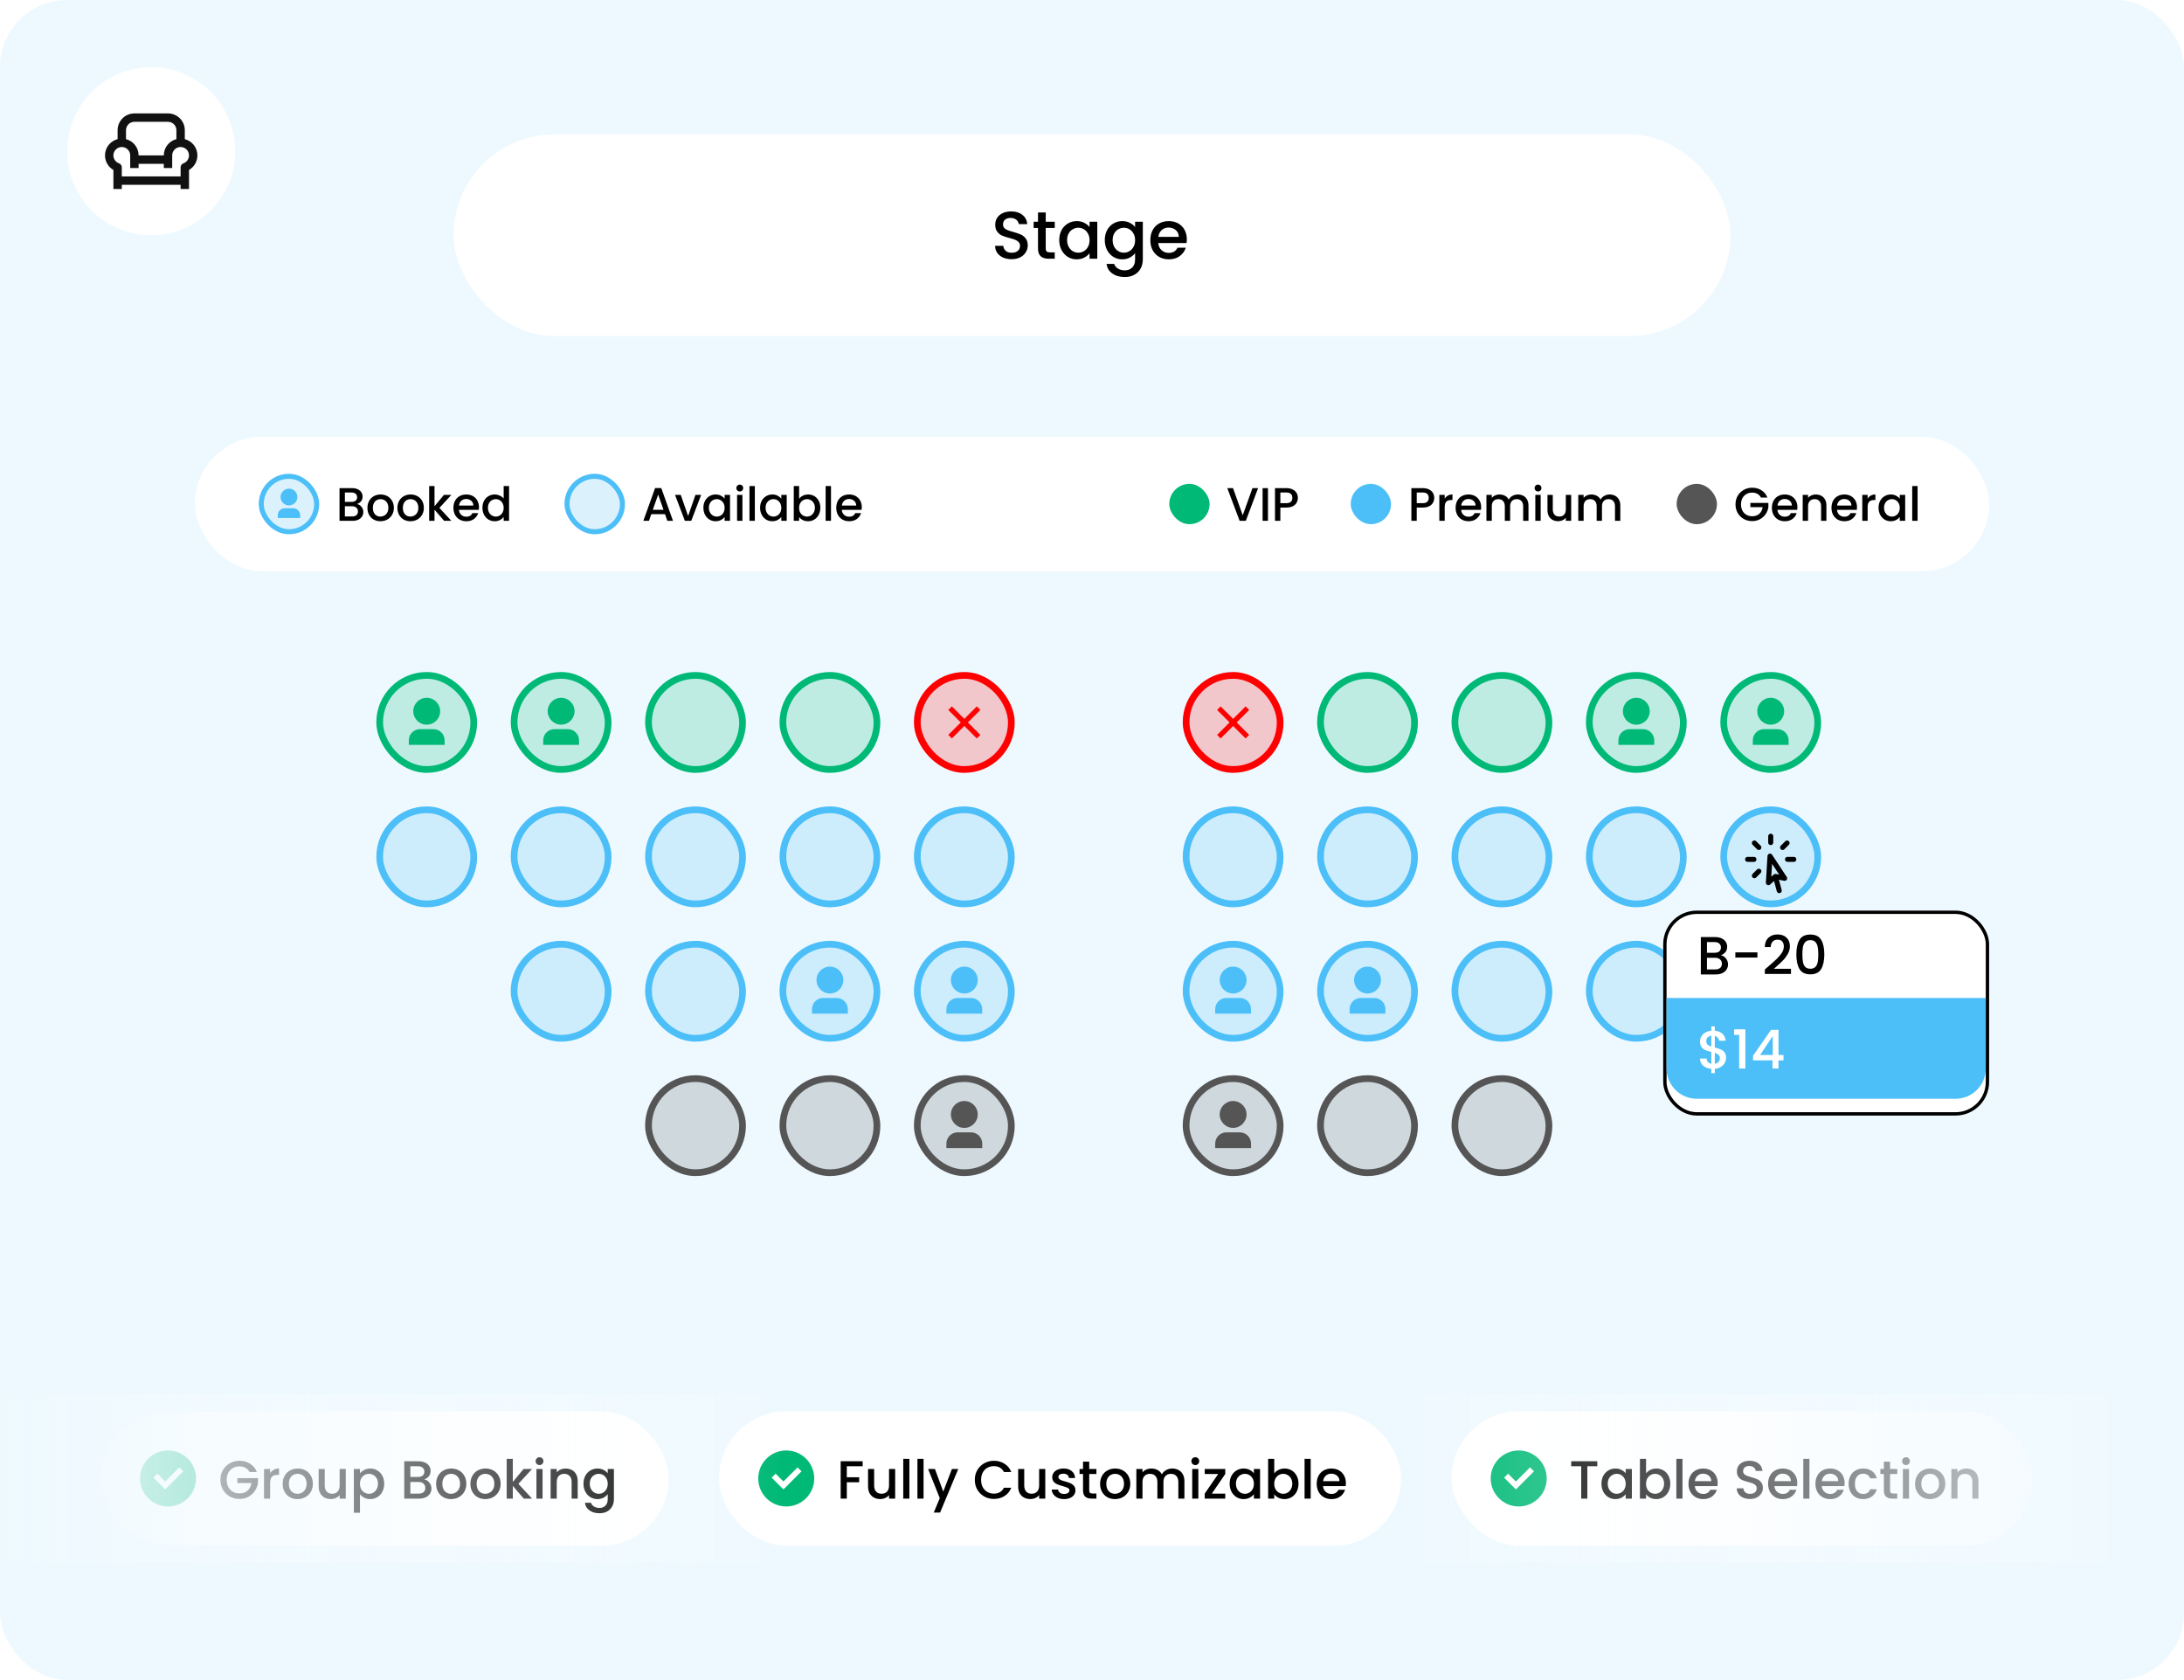 <svg width="650" height="500" viewBox="0 0 650 500" fill="none" xmlns="http://www.w3.org/2000/svg">
<rect width="650" height="500" rx="20" fill="#EEF9FF"/>
<g clip-path="url(#clip0_2059_289)">
<rect x="30" y="420" width="169" height="40" rx="20" fill="white"/>
<path d="M49.999 448.335C54.602 448.335 58.333 444.604 58.333 440.001C58.333 435.399 54.602 431.668 49.999 431.668C45.397 431.668 41.666 435.399 41.666 440.001C41.666 444.604 45.397 448.335 49.999 448.335ZM54.547 437.882L49.166 443.263L45.66 439.757L46.839 438.579L49.166 440.906L53.368 436.704L54.547 437.882Z" fill="#00B976"/>
<path d="M74.248 438.08C73.96 437.525 73.56 437.109 73.048 436.832C72.536 436.544 71.944 436.4 71.272 436.4C70.536 436.4 69.88 436.565 69.304 436.896C68.728 437.227 68.275 437.696 67.944 438.304C67.624 438.912 67.464 439.616 67.464 440.416C67.464 441.216 67.624 441.925 67.944 442.544C68.275 443.152 68.728 443.621 69.304 443.952C69.88 444.283 70.536 444.448 71.272 444.448C72.264 444.448 73.069 444.171 73.688 443.616C74.307 443.061 74.685 442.309 74.824 441.36H70.648V439.904H76.776V441.328C76.659 442.192 76.349 442.987 75.848 443.712C75.357 444.437 74.712 445.019 73.912 445.456C73.123 445.883 72.243 446.096 71.272 446.096C70.227 446.096 69.272 445.856 68.408 445.376C67.544 444.885 66.856 444.208 66.344 443.344C65.843 442.48 65.592 441.504 65.592 440.416C65.592 439.328 65.843 438.352 66.344 437.488C66.856 436.624 67.544 435.952 68.408 435.472C69.283 434.981 70.237 434.736 71.272 434.736C72.456 434.736 73.507 435.029 74.424 435.616C75.352 436.192 76.024 437.013 76.44 438.08H74.248ZM80.399 438.464C80.666 438.016 81.018 437.669 81.455 437.424C81.903 437.168 82.431 437.04 83.039 437.04V438.928H82.575C81.86 438.928 81.316 439.109 80.943 439.472C80.58 439.835 80.399 440.464 80.399 441.36V446H78.575V437.184H80.399V438.464ZM88.54 446.144C87.708 446.144 86.956 445.957 86.284 445.584C85.612 445.2 85.084 444.667 84.7 443.984C84.316 443.291 84.124 442.491 84.124 441.584C84.124 440.688 84.321 439.893 84.716 439.2C85.11 438.507 85.649 437.973 86.332 437.6C87.014 437.227 87.777 437.04 88.62 437.04C89.462 437.04 90.225 437.227 90.908 437.6C91.59 437.973 92.129 438.507 92.524 439.2C92.918 439.893 93.116 440.688 93.116 441.584C93.116 442.48 92.913 443.275 92.508 443.968C92.102 444.661 91.548 445.2 90.844 445.584C90.15 445.957 89.382 446.144 88.54 446.144ZM88.54 444.56C89.009 444.56 89.446 444.448 89.852 444.224C90.268 444 90.604 443.664 90.86 443.216C91.116 442.768 91.244 442.224 91.244 441.584C91.244 440.944 91.121 440.405 90.876 439.968C90.63 439.52 90.305 439.184 89.9 438.96C89.494 438.736 89.057 438.624 88.588 438.624C88.118 438.624 87.681 438.736 87.276 438.96C86.881 439.184 86.566 439.52 86.332 439.968C86.097 440.405 85.98 440.944 85.98 441.584C85.98 442.533 86.22 443.269 86.7 443.792C87.19 444.304 87.804 444.56 88.54 444.56ZM102.903 437.184V446H101.079V444.96C100.791 445.323 100.412 445.611 99.943 445.824C99.484 446.027 98.993 446.128 98.471 446.128C97.777 446.128 97.153 445.984 96.599 445.696C96.055 445.408 95.623 444.981 95.303 444.416C94.993 443.851 94.839 443.168 94.839 442.368V437.184H96.647V442.096C96.647 442.885 96.844 443.493 97.239 443.92C97.633 444.336 98.172 444.544 98.855 444.544C99.537 444.544 100.076 444.336 100.471 443.92C100.876 443.493 101.079 442.885 101.079 442.096V437.184H102.903ZM107.133 438.48C107.443 438.075 107.864 437.733 108.397 437.456C108.931 437.179 109.533 437.04 110.205 437.04C110.973 437.04 111.672 437.232 112.301 437.616C112.941 437.989 113.443 438.517 113.805 439.2C114.168 439.883 114.349 440.667 114.349 441.552C114.349 442.437 114.168 443.232 113.805 443.936C113.443 444.629 112.941 445.173 112.301 445.568C111.672 445.952 110.973 446.144 110.205 446.144C109.533 446.144 108.936 446.011 108.413 445.744C107.891 445.467 107.464 445.125 107.133 444.72V450.192H105.309V437.184H107.133V438.48ZM112.493 441.552C112.493 440.944 112.365 440.421 112.109 439.984C111.864 439.536 111.533 439.2 111.117 438.976C110.712 438.741 110.275 438.624 109.805 438.624C109.347 438.624 108.909 438.741 108.493 438.976C108.088 439.211 107.757 439.552 107.501 440C107.256 440.448 107.133 440.976 107.133 441.584C107.133 442.192 107.256 442.725 107.501 443.184C107.757 443.632 108.088 443.973 108.493 444.208C108.909 444.443 109.347 444.56 109.805 444.56C110.275 444.56 110.712 444.443 111.117 444.208C111.533 443.963 111.864 443.611 112.109 443.152C112.365 442.693 112.493 442.16 112.493 441.552ZM126.261 440.288C126.859 440.395 127.365 440.709 127.781 441.232C128.197 441.755 128.405 442.347 128.405 443.008C128.405 443.573 128.256 444.085 127.957 444.544C127.669 444.992 127.248 445.349 126.693 445.616C126.139 445.872 125.493 446 124.757 446H120.309V434.88H124.549C125.307 434.88 125.957 435.008 126.501 435.264C127.045 435.52 127.456 435.867 127.733 436.304C128.011 436.731 128.149 437.211 128.149 437.744C128.149 438.384 127.979 438.917 127.637 439.344C127.296 439.771 126.837 440.085 126.261 440.288ZM122.133 439.552H124.389C124.987 439.552 125.451 439.419 125.781 439.152C126.123 438.875 126.293 438.48 126.293 437.968C126.293 437.467 126.123 437.077 125.781 436.8C125.451 436.512 124.987 436.368 124.389 436.368H122.133V439.552ZM124.597 444.512C125.216 444.512 125.701 444.363 126.053 444.064C126.405 443.765 126.581 443.349 126.581 442.816C126.581 442.272 126.395 441.84 126.021 441.52C125.648 441.2 125.152 441.04 124.533 441.04H122.133V444.512H124.597ZM134.212 446.144C133.38 446.144 132.628 445.957 131.956 445.584C131.284 445.2 130.756 444.667 130.372 443.984C129.988 443.291 129.796 442.491 129.796 441.584C129.796 440.688 129.993 439.893 130.388 439.2C130.782 438.507 131.321 437.973 132.004 437.6C132.686 437.227 133.449 437.04 134.292 437.04C135.134 437.04 135.897 437.227 136.58 437.6C137.262 437.973 137.801 438.507 138.196 439.2C138.59 439.893 138.788 440.688 138.788 441.584C138.788 442.48 138.585 443.275 138.18 443.968C137.774 444.661 137.22 445.2 136.516 445.584C135.822 445.957 135.054 446.144 134.212 446.144ZM134.212 444.56C134.681 444.56 135.118 444.448 135.524 444.224C135.94 444 136.276 443.664 136.532 443.216C136.788 442.768 136.916 442.224 136.916 441.584C136.916 440.944 136.793 440.405 136.548 439.968C136.302 439.52 135.977 439.184 135.572 438.96C135.166 438.736 134.729 438.624 134.26 438.624C133.79 438.624 133.353 438.736 132.948 438.96C132.553 439.184 132.238 439.52 132.004 439.968C131.769 440.405 131.652 440.944 131.652 441.584C131.652 442.533 131.892 443.269 132.372 443.792C132.862 444.304 133.476 444.56 134.212 444.56ZM144.415 446.144C143.583 446.144 142.831 445.957 142.159 445.584C141.487 445.2 140.959 444.667 140.575 443.984C140.191 443.291 139.999 442.491 139.999 441.584C139.999 440.688 140.196 439.893 140.591 439.2C140.985 438.507 141.524 437.973 142.207 437.6C142.889 437.227 143.652 437.04 144.495 437.04C145.337 437.04 146.1 437.227 146.783 437.6C147.465 437.973 148.004 438.507 148.399 439.2C148.793 439.893 148.991 440.688 148.991 441.584C148.991 442.48 148.788 443.275 148.383 443.968C147.977 444.661 147.423 445.2 146.719 445.584C146.025 445.957 145.257 446.144 144.415 446.144ZM144.415 444.56C144.884 444.56 145.321 444.448 145.727 444.224C146.143 444 146.479 443.664 146.735 443.216C146.991 442.768 147.119 442.224 147.119 441.584C147.119 440.944 146.996 440.405 146.751 439.968C146.505 439.52 146.18 439.184 145.775 438.96C145.369 438.736 144.932 438.624 144.463 438.624C143.993 438.624 143.556 438.736 143.151 438.96C142.756 439.184 142.441 439.52 142.207 439.968C141.972 440.405 141.855 440.944 141.855 441.584C141.855 442.533 142.095 443.269 142.575 443.792C143.065 444.304 143.679 444.56 144.415 444.56ZM154.282 441.6L158.346 446H155.882L152.618 442.208V446H150.794V434.16H152.618V441.04L155.818 437.184H158.346L154.282 441.6ZM160.581 436.016C160.25 436.016 159.973 435.904 159.749 435.68C159.525 435.456 159.413 435.179 159.413 434.848C159.413 434.517 159.525 434.24 159.749 434.016C159.973 433.792 160.25 433.68 160.581 433.68C160.901 433.68 161.173 433.792 161.397 434.016C161.621 434.24 161.733 434.517 161.733 434.848C161.733 435.179 161.621 435.456 161.397 435.68C161.173 435.904 160.901 436.016 160.581 436.016ZM161.477 437.184V446H159.653V437.184H161.477ZM168.32 437.04C169.013 437.04 169.632 437.184 170.176 437.472C170.731 437.76 171.163 438.187 171.472 438.752C171.781 439.317 171.936 440 171.936 440.8V446H170.128V441.072C170.128 440.283 169.931 439.68 169.536 439.264C169.141 438.837 168.603 438.624 167.92 438.624C167.237 438.624 166.693 438.837 166.288 439.264C165.893 439.68 165.696 440.283 165.696 441.072V446H163.872V437.184H165.696V438.192C165.995 437.829 166.373 437.547 166.832 437.344C167.301 437.141 167.797 437.04 168.32 437.04ZM177.815 437.04C178.497 437.04 179.1 437.179 179.623 437.456C180.156 437.723 180.572 438.059 180.871 438.464V437.184H182.711V446.144C182.711 446.955 182.54 447.675 182.199 448.304C181.857 448.944 181.361 449.445 180.711 449.808C180.071 450.171 179.303 450.352 178.407 450.352C177.212 450.352 176.22 450.069 175.431 449.504C174.641 448.949 174.193 448.192 174.087 447.232H175.895C176.033 447.691 176.327 448.059 176.775 448.336C177.233 448.624 177.777 448.768 178.407 448.768C179.143 448.768 179.735 448.544 180.183 448.096C180.641 447.648 180.871 446.997 180.871 446.144V444.672C180.561 445.088 180.14 445.44 179.607 445.728C179.084 446.005 178.487 446.144 177.815 446.144C177.047 446.144 176.343 445.952 175.703 445.568C175.073 445.173 174.572 444.629 174.199 443.936C173.836 443.232 173.655 442.437 173.655 441.552C173.655 440.667 173.836 439.883 174.199 439.2C174.572 438.517 175.073 437.989 175.703 437.616C176.343 437.232 177.047 437.04 177.815 437.04ZM180.871 441.584C180.871 440.976 180.743 440.448 180.487 440C180.241 439.552 179.916 439.211 179.511 438.976C179.105 438.741 178.668 438.624 178.199 438.624C177.729 438.624 177.292 438.741 176.887 438.976C176.481 439.2 176.151 439.536 175.895 439.984C175.649 440.421 175.527 440.944 175.527 441.552C175.527 442.16 175.649 442.693 175.895 443.152C176.151 443.611 176.481 443.963 176.887 444.208C177.303 444.443 177.74 444.56 178.199 444.56C178.668 444.56 179.105 444.443 179.511 444.208C179.916 443.973 180.241 443.632 180.487 443.184C180.743 442.725 180.871 442.192 180.871 441.584Z" fill="black"/>
<rect x="214" y="420" width="203" height="40" rx="20" fill="white"/>
<path d="M233.999 448.335C238.602 448.335 242.333 444.604 242.333 440.001C242.333 435.399 238.602 431.668 233.999 431.668C229.397 431.668 225.666 435.399 225.666 440.001C225.666 444.604 229.397 448.335 233.999 448.335ZM238.547 437.882L233.166 443.263L229.66 439.757L230.839 438.579L233.166 440.906L237.368 436.704L238.547 437.882Z" fill="#00B976"/>
<path d="M256.744 434.88V436.368H252.024V439.648H255.704V441.136H252.024V446H250.2V434.88H256.744ZM266.418 437.184V446H264.594V444.96C264.306 445.323 263.928 445.611 263.458 445.824C263 446.027 262.509 446.128 261.986 446.128C261.293 446.128 260.669 445.984 260.114 445.696C259.57 445.408 259.138 444.981 258.818 444.416C258.509 443.851 258.354 443.168 258.354 442.368V437.184H260.162V442.096C260.162 442.885 260.36 443.493 260.754 443.92C261.149 444.336 261.688 444.544 262.37 444.544C263.053 444.544 263.592 444.336 263.986 443.92C264.392 443.493 264.594 442.885 264.594 442.096V437.184H266.418ZM270.649 434.16V446H268.825V434.16H270.649ZM274.868 434.16V446H273.044V434.16H274.868ZM285.199 437.184L279.791 450.144H277.903L279.695 445.856L276.223 437.184H278.255L280.735 443.904L283.311 437.184H285.199ZM290.123 440.416C290.123 439.328 290.374 438.352 290.875 437.488C291.387 436.624 292.075 435.952 292.939 435.472C293.814 434.981 294.769 434.736 295.803 434.736C296.987 434.736 298.038 435.029 298.955 435.616C299.883 436.192 300.555 437.013 300.971 438.08H298.779C298.491 437.493 298.091 437.056 297.579 436.768C297.067 436.48 296.475 436.336 295.803 436.336C295.067 436.336 294.411 436.501 293.835 436.832C293.259 437.163 292.806 437.637 292.475 438.256C292.155 438.875 291.995 439.595 291.995 440.416C291.995 441.237 292.155 441.957 292.475 442.576C292.806 443.195 293.259 443.675 293.835 444.016C294.411 444.347 295.067 444.512 295.803 444.512C296.475 444.512 297.067 444.368 297.579 444.08C298.091 443.792 298.491 443.355 298.779 442.768H300.971C300.555 443.835 299.883 444.656 298.955 445.232C298.038 445.808 296.987 446.096 295.803 446.096C294.758 446.096 293.803 445.856 292.939 445.376C292.075 444.885 291.387 444.208 290.875 443.344C290.374 442.48 290.123 441.504 290.123 440.416ZM311.09 437.184V446H309.266V444.96C308.978 445.323 308.6 445.611 308.13 445.824C307.672 446.027 307.181 446.128 306.658 446.128C305.965 446.128 305.341 445.984 304.786 445.696C304.242 445.408 303.81 444.981 303.49 444.416C303.181 443.851 303.026 443.168 303.026 442.368V437.184H304.834V442.096C304.834 442.885 305.032 443.493 305.426 443.92C305.821 444.336 306.36 444.544 307.042 444.544C307.725 444.544 308.264 444.336 308.658 443.92C309.064 443.493 309.266 442.885 309.266 442.096V437.184H311.09ZM316.697 446.144C316.004 446.144 315.38 446.021 314.825 445.776C314.281 445.52 313.849 445.179 313.529 444.752C313.209 444.315 313.038 443.829 313.017 443.296H314.905C314.937 443.669 315.113 443.984 315.433 444.24C315.764 444.485 316.174 444.608 316.665 444.608C317.177 444.608 317.572 444.512 317.849 444.32C318.137 444.117 318.281 443.861 318.281 443.552C318.281 443.221 318.121 442.976 317.801 442.816C317.492 442.656 316.996 442.48 316.313 442.288C315.652 442.107 315.113 441.931 314.697 441.76C314.281 441.589 313.918 441.328 313.609 440.976C313.31 440.624 313.161 440.16 313.161 439.584C313.161 439.115 313.3 438.688 313.577 438.304C313.854 437.909 314.249 437.6 314.761 437.376C315.284 437.152 315.881 437.04 316.553 437.04C317.556 437.04 318.361 437.296 318.969 437.808C319.588 438.309 319.918 438.997 319.961 439.872H318.137C318.105 439.477 317.945 439.163 317.657 438.928C317.369 438.693 316.98 438.576 316.489 438.576C316.009 438.576 315.641 438.667 315.385 438.848C315.129 439.029 315.001 439.269 315.001 439.568C315.001 439.803 315.086 440 315.257 440.16C315.428 440.32 315.636 440.448 315.881 440.544C316.126 440.629 316.489 440.741 316.969 440.88C317.609 441.051 318.132 441.227 318.537 441.408C318.953 441.579 319.31 441.835 319.609 442.176C319.908 442.517 320.062 442.971 320.073 443.536C320.073 444.037 319.934 444.485 319.657 444.88C319.38 445.275 318.985 445.584 318.473 445.808C317.972 446.032 317.38 446.144 316.697 446.144ZM324.172 438.672V443.552C324.172 443.883 324.246 444.123 324.396 444.272C324.556 444.411 324.822 444.48 325.196 444.48H326.316V446H324.876C324.054 446 323.425 445.808 322.988 445.424C322.55 445.04 322.332 444.416 322.332 443.552V438.672H321.292V437.184H322.332V434.992H324.172V437.184H326.316V438.672H324.172ZM331.821 446.144C330.989 446.144 330.237 445.957 329.565 445.584C328.893 445.2 328.365 444.667 327.981 443.984C327.597 443.291 327.405 442.491 327.405 441.584C327.405 440.688 327.602 439.893 327.997 439.2C328.392 438.507 328.93 437.973 329.613 437.6C330.296 437.227 331.058 437.04 331.901 437.04C332.744 437.04 333.506 437.227 334.189 437.6C334.872 437.973 335.41 438.507 335.805 439.2C336.2 439.893 336.397 440.688 336.397 441.584C336.397 442.48 336.194 443.275 335.789 443.968C335.384 444.661 334.829 445.2 334.125 445.584C333.432 445.957 332.664 446.144 331.821 446.144ZM331.821 444.56C332.29 444.56 332.728 444.448 333.133 444.224C333.549 444 333.885 443.664 334.141 443.216C334.397 442.768 334.525 442.224 334.525 441.584C334.525 440.944 334.402 440.405 334.157 439.968C333.912 439.52 333.586 439.184 333.181 438.96C332.776 438.736 332.338 438.624 331.869 438.624C331.4 438.624 330.962 438.736 330.557 438.96C330.162 439.184 329.848 439.52 329.613 439.968C329.378 440.405 329.261 440.944 329.261 441.584C329.261 442.533 329.501 443.269 329.981 443.792C330.472 444.304 331.085 444.56 331.821 444.56ZM348.872 437.04C349.565 437.04 350.184 437.184 350.728 437.472C351.283 437.76 351.715 438.187 352.024 438.752C352.344 439.317 352.504 440 352.504 440.8V446H350.696V441.072C350.696 440.283 350.499 439.68 350.104 439.264C349.709 438.837 349.171 438.624 348.488 438.624C347.805 438.624 347.261 438.837 346.856 439.264C346.461 439.68 346.264 440.283 346.264 441.072V446H344.456V441.072C344.456 440.283 344.259 439.68 343.864 439.264C343.469 438.837 342.931 438.624 342.248 438.624C341.565 438.624 341.021 438.837 340.616 439.264C340.221 439.68 340.024 440.283 340.024 441.072V446H338.2V437.184H340.024V438.192C340.323 437.829 340.701 437.547 341.16 437.344C341.619 437.141 342.109 437.04 342.632 437.04C343.336 437.04 343.965 437.189 344.52 437.488C345.075 437.787 345.501 438.219 345.8 438.784C346.067 438.251 346.483 437.829 347.048 437.52C347.613 437.2 348.221 437.04 348.872 437.04ZM355.753 436.016C355.422 436.016 355.145 435.904 354.921 435.68C354.697 435.456 354.585 435.179 354.585 434.848C354.585 434.517 354.697 434.24 354.921 434.016C355.145 433.792 355.422 433.68 355.753 433.68C356.073 433.68 356.345 433.792 356.569 434.016C356.793 434.24 356.905 434.517 356.905 434.848C356.905 435.179 356.793 435.456 356.569 435.68C356.345 435.904 356.073 436.016 355.753 436.016ZM356.649 437.184V446H354.825V437.184H356.649ZM360.66 444.512H364.66V446H358.548V444.512L362.564 438.672H358.548V437.184H364.66V438.672L360.66 444.512ZM365.967 441.552C365.967 440.667 366.148 439.883 366.511 439.2C366.884 438.517 367.386 437.989 368.015 437.616C368.655 437.232 369.359 437.04 370.127 437.04C370.82 437.04 371.423 437.179 371.935 437.456C372.458 437.723 372.874 438.059 373.183 438.464V437.184H375.023V446H373.183V444.688C372.874 445.104 372.452 445.451 371.919 445.728C371.386 446.005 370.778 446.144 370.095 446.144C369.338 446.144 368.644 445.952 368.015 445.568C367.386 445.173 366.884 444.629 366.511 443.936C366.148 443.232 365.967 442.437 365.967 441.552ZM373.183 441.584C373.183 440.976 373.055 440.448 372.799 440C372.554 439.552 372.228 439.211 371.823 438.976C371.418 438.741 370.98 438.624 370.511 438.624C370.042 438.624 369.604 438.741 369.199 438.976C368.794 439.2 368.463 439.536 368.207 439.984C367.962 440.421 367.839 440.944 367.839 441.552C367.839 442.16 367.962 442.693 368.207 443.152C368.463 443.611 368.794 443.963 369.199 444.208C369.615 444.443 370.052 444.56 370.511 444.56C370.98 444.56 371.418 444.443 371.823 444.208C372.228 443.973 372.554 443.632 372.799 443.184C373.055 442.725 373.183 442.192 373.183 441.584ZM379.243 438.496C379.552 438.069 379.973 437.723 380.507 437.456C381.051 437.179 381.653 437.04 382.315 437.04C383.093 437.04 383.797 437.227 384.427 437.6C385.056 437.973 385.552 438.507 385.915 439.2C386.277 439.883 386.459 440.667 386.459 441.552C386.459 442.437 386.277 443.232 385.915 443.936C385.552 444.629 385.051 445.173 384.411 445.568C383.781 445.952 383.083 446.144 382.315 446.144C381.632 446.144 381.024 446.011 380.491 445.744C379.968 445.477 379.552 445.136 379.243 444.72V446H377.419V434.16H379.243V438.496ZM384.603 441.552C384.603 440.944 384.475 440.421 384.219 439.984C383.973 439.536 383.643 439.2 383.227 438.976C382.821 438.741 382.384 438.624 381.915 438.624C381.456 438.624 381.019 438.741 380.603 438.976C380.197 439.211 379.867 439.552 379.611 440C379.365 440.448 379.243 440.976 379.243 441.584C379.243 442.192 379.365 442.725 379.611 443.184C379.867 443.632 380.197 443.973 380.603 444.208C381.019 444.443 381.456 444.56 381.915 444.56C382.384 444.56 382.821 444.443 383.227 444.208C383.643 443.963 383.973 443.611 384.219 443.152C384.475 442.693 384.603 442.16 384.603 441.552ZM390.087 434.16V446H388.263V434.16H390.087ZM400.561 441.376C400.561 441.707 400.54 442.005 400.497 442.272H393.761C393.815 442.976 394.076 443.541 394.545 443.968C395.015 444.395 395.591 444.608 396.273 444.608C397.255 444.608 397.948 444.197 398.353 443.376H400.321C400.055 444.187 399.569 444.853 398.865 445.376C398.172 445.888 397.308 446.144 396.273 446.144C395.431 446.144 394.673 445.957 394.001 445.584C393.34 445.2 392.817 444.667 392.433 443.984C392.06 443.291 391.873 442.491 391.873 441.584C391.873 440.677 392.055 439.883 392.417 439.2C392.791 438.507 393.308 437.973 393.969 437.6C394.641 437.227 395.409 437.04 396.273 437.04C397.105 437.04 397.847 437.221 398.497 437.584C399.148 437.947 399.655 438.459 400.017 439.12C400.38 439.771 400.561 440.523 400.561 441.376ZM398.657 440.8C398.647 440.128 398.407 439.589 397.937 439.184C397.468 438.779 396.887 438.576 396.193 438.576C395.564 438.576 395.025 438.779 394.577 439.184C394.129 439.579 393.863 440.117 393.777 440.8H398.657Z" fill="black"/>
<rect x="432" y="420" width="173" height="40" rx="20" fill="white"/>
<path d="M451.999 448.335C456.602 448.335 460.333 444.604 460.333 440.001C460.333 435.399 456.602 431.668 451.999 431.668C447.397 431.668 443.666 435.399 443.666 440.001C443.666 444.604 447.397 448.335 451.999 448.335ZM456.547 437.882L451.166 443.263L447.66 439.757L448.839 438.579L451.166 440.906L455.368 436.704L456.547 437.882Z" fill="#00B976"/>
<path d="M475.384 434.88V436.368H472.424V446H470.6V436.368H467.624V434.88H475.384ZM476.623 441.552C476.623 440.667 476.805 439.883 477.167 439.2C477.541 438.517 478.042 437.989 478.671 437.616C479.311 437.232 480.015 437.04 480.783 437.04C481.477 437.04 482.079 437.179 482.591 437.456C483.114 437.723 483.53 438.059 483.839 438.464V437.184H485.679V446H483.839V444.688C483.53 445.104 483.109 445.451 482.575 445.728C482.042 446.005 481.434 446.144 480.751 446.144C479.994 446.144 479.301 445.952 478.671 445.568C478.042 445.173 477.541 444.629 477.167 443.936C476.805 443.232 476.623 442.437 476.623 441.552ZM483.839 441.584C483.839 440.976 483.711 440.448 483.455 440C483.21 439.552 482.885 439.211 482.479 438.976C482.074 438.741 481.637 438.624 481.167 438.624C480.698 438.624 480.261 438.741 479.855 438.976C479.45 439.2 479.119 439.536 478.863 439.984C478.618 440.421 478.495 440.944 478.495 441.552C478.495 442.16 478.618 442.693 478.863 443.152C479.119 443.611 479.45 443.963 479.855 444.208C480.271 444.443 480.709 444.56 481.167 444.56C481.637 444.56 482.074 444.443 482.479 444.208C482.885 443.973 483.21 443.632 483.455 443.184C483.711 442.725 483.839 442.192 483.839 441.584ZM489.899 438.496C490.208 438.069 490.63 437.723 491.163 437.456C491.707 437.179 492.31 437.04 492.971 437.04C493.75 437.04 494.454 437.227 495.083 437.6C495.712 437.973 496.208 438.507 496.571 439.2C496.934 439.883 497.115 440.667 497.115 441.552C497.115 442.437 496.934 443.232 496.571 443.936C496.208 444.629 495.707 445.173 495.067 445.568C494.438 445.952 493.739 446.144 492.971 446.144C492.288 446.144 491.68 446.011 491.147 445.744C490.624 445.477 490.208 445.136 489.899 444.72V446H488.075V434.16H489.899V438.496ZM495.259 441.552C495.259 440.944 495.131 440.421 494.875 439.984C494.63 439.536 494.299 439.2 493.883 438.976C493.478 438.741 493.04 438.624 492.571 438.624C492.112 438.624 491.675 438.741 491.259 438.976C490.854 439.211 490.523 439.552 490.267 440C490.022 440.448 489.899 440.976 489.899 441.584C489.899 442.192 490.022 442.725 490.267 443.184C490.523 443.632 490.854 443.973 491.259 444.208C491.675 444.443 492.112 444.56 492.571 444.56C493.04 444.56 493.478 444.443 493.883 444.208C494.299 443.963 494.63 443.611 494.875 443.152C495.131 442.693 495.259 442.16 495.259 441.552ZM500.743 434.16V446H498.919V434.16H500.743ZM511.218 441.376C511.218 441.707 511.196 442.005 511.154 442.272H504.418C504.471 442.976 504.732 443.541 505.202 443.968C505.671 444.395 506.247 444.608 506.93 444.608C507.911 444.608 508.604 444.197 509.01 443.376H510.977C510.711 444.187 510.226 444.853 509.522 445.376C508.828 445.888 507.964 446.144 506.93 446.144C506.087 446.144 505.33 445.957 504.658 445.584C503.996 445.2 503.474 444.667 503.09 443.984C502.716 443.291 502.53 442.491 502.53 441.584C502.53 440.677 502.711 439.883 503.074 439.2C503.447 438.507 503.964 437.973 504.626 437.6C505.298 437.227 506.066 437.04 506.93 437.04C507.762 437.04 508.503 437.221 509.154 437.584C509.804 437.947 510.311 438.459 510.674 439.12C511.036 439.771 511.218 440.523 511.218 441.376ZM509.314 440.8C509.303 440.128 509.063 439.589 508.594 439.184C508.124 438.779 507.543 438.576 506.85 438.576C506.22 438.576 505.682 438.779 505.234 439.184C504.786 439.579 504.519 440.117 504.434 440.8H509.314ZM520.833 446.112C520.086 446.112 519.414 445.984 518.817 445.728C518.219 445.461 517.75 445.088 517.409 444.608C517.067 444.128 516.897 443.568 516.897 442.928H518.849C518.891 443.408 519.078 443.803 519.409 444.112C519.75 444.421 520.225 444.576 520.833 444.576C521.462 444.576 521.953 444.427 522.305 444.128C522.657 443.819 522.833 443.424 522.833 442.944C522.833 442.571 522.721 442.267 522.497 442.032C522.283 441.797 522.011 441.616 521.681 441.488C521.361 441.36 520.913 441.221 520.337 441.072C519.611 440.88 519.019 440.688 518.561 440.496C518.113 440.293 517.729 439.984 517.409 439.568C517.089 439.152 516.929 438.597 516.929 437.904C516.929 437.264 517.089 436.704 517.409 436.224C517.729 435.744 518.177 435.376 518.753 435.12C519.329 434.864 519.995 434.736 520.753 434.736C521.83 434.736 522.71 435.008 523.393 435.552C524.086 436.085 524.47 436.821 524.545 437.76H522.529C522.497 437.355 522.305 437.008 521.953 436.72C521.601 436.432 521.137 436.288 520.561 436.288C520.038 436.288 519.611 436.421 519.281 436.688C518.95 436.955 518.785 437.339 518.785 437.84C518.785 438.181 518.886 438.464 519.089 438.688C519.302 438.901 519.569 439.072 519.889 439.2C520.209 439.328 520.646 439.467 521.201 439.616C521.937 439.819 522.534 440.021 522.993 440.224C523.462 440.427 523.857 440.741 524.177 441.168C524.507 441.584 524.673 442.144 524.673 442.848C524.673 443.413 524.518 443.947 524.209 444.448C523.91 444.949 523.467 445.355 522.881 445.664C522.305 445.963 521.622 446.112 520.833 446.112ZM534.905 441.376C534.905 441.707 534.884 442.005 534.841 442.272H528.105C528.158 442.976 528.42 443.541 528.889 443.968C529.358 444.395 529.934 444.608 530.617 444.608C531.598 444.608 532.292 444.197 532.697 443.376H534.665C534.398 444.187 533.913 444.853 533.209 445.376C532.516 445.888 531.652 446.144 530.617 446.144C529.774 446.144 529.017 445.957 528.345 445.584C527.684 445.2 527.161 444.667 526.777 443.984C526.404 443.291 526.217 442.491 526.217 441.584C526.217 440.677 526.398 439.883 526.761 439.2C527.134 438.507 527.652 437.973 528.313 437.6C528.985 437.227 529.753 437.04 530.617 437.04C531.449 437.04 532.19 437.221 532.841 437.584C533.492 437.947 533.998 438.459 534.361 439.12C534.724 439.771 534.905 440.523 534.905 441.376ZM533.001 440.8C532.99 440.128 532.75 439.589 532.281 439.184C531.812 438.779 531.23 438.576 530.537 438.576C529.908 438.576 529.369 438.779 528.921 439.184C528.473 439.579 528.206 440.117 528.121 440.8H533.001ZM538.524 434.16V446H536.7V434.16H538.524ZM548.999 441.376C548.999 441.707 548.977 442.005 548.935 442.272H542.199C542.252 442.976 542.513 443.541 542.983 443.968C543.452 444.395 544.028 444.608 544.711 444.608C545.692 444.608 546.385 444.197 546.791 443.376H548.759C548.492 444.187 548.007 444.853 547.303 445.376C546.609 445.888 545.745 446.144 544.711 446.144C543.868 446.144 543.111 445.957 542.439 445.584C541.777 445.2 541.255 444.667 540.871 443.984C540.497 443.291 540.311 442.491 540.311 441.584C540.311 440.677 540.492 439.883 540.855 439.2C541.228 438.507 541.745 437.973 542.407 437.6C543.079 437.227 543.847 437.04 544.711 437.04C545.543 437.04 546.284 437.221 546.935 437.584C547.585 437.947 548.092 438.459 548.455 439.12C548.817 439.771 548.999 440.523 548.999 441.376ZM547.095 440.8C547.084 440.128 546.844 439.589 546.375 439.184C545.905 438.779 545.324 438.576 544.631 438.576C544.001 438.576 543.463 438.779 543.015 439.184C542.567 439.579 542.3 440.117 542.215 440.8H547.095ZM550.186 441.584C550.186 440.677 550.367 439.883 550.73 439.2C551.103 438.507 551.615 437.973 552.266 437.6C552.916 437.227 553.663 437.04 554.506 437.04C555.572 437.04 556.452 437.296 557.146 437.808C557.85 438.309 558.324 439.029 558.57 439.968H556.602C556.442 439.531 556.186 439.189 555.834 438.944C555.482 438.699 555.039 438.576 554.506 438.576C553.759 438.576 553.162 438.843 552.714 439.376C552.276 439.899 552.058 440.635 552.058 441.584C552.058 442.533 552.276 443.275 552.714 443.808C553.162 444.341 553.759 444.608 554.506 444.608C555.562 444.608 556.26 444.144 556.602 443.216H558.57C558.314 444.112 557.834 444.827 557.13 445.36C556.426 445.883 555.551 446.144 554.506 446.144C553.663 446.144 552.916 445.957 552.266 445.584C551.615 445.2 551.103 444.667 550.73 443.984C550.367 443.291 550.186 442.491 550.186 441.584ZM562.516 438.672V443.552C562.516 443.883 562.59 444.123 562.74 444.272C562.9 444.411 563.166 444.48 563.54 444.48H564.66V446H563.22C562.398 446 561.769 445.808 561.332 445.424C560.894 445.04 560.676 444.416 560.676 443.552V438.672H559.636V437.184H560.676V434.992H562.516V437.184H564.66V438.672H562.516ZM567.269 436.016C566.938 436.016 566.661 435.904 566.437 435.68C566.213 435.456 566.101 435.179 566.101 434.848C566.101 434.517 566.213 434.24 566.437 434.016C566.661 433.792 566.938 433.68 567.269 433.68C567.589 433.68 567.861 433.792 568.085 434.016C568.309 434.24 568.421 434.517 568.421 434.848C568.421 435.179 568.309 435.456 568.085 435.68C567.861 435.904 567.589 436.016 567.269 436.016ZM568.165 437.184V446H566.341V437.184H568.165ZM574.383 446.144C573.551 446.144 572.799 445.957 572.127 445.584C571.455 445.2 570.927 444.667 570.543 443.984C570.159 443.291 569.967 442.491 569.967 441.584C569.967 440.688 570.165 439.893 570.559 439.2C570.954 438.507 571.493 437.973 572.175 437.6C572.858 437.227 573.621 437.04 574.463 437.04C575.306 437.04 576.069 437.227 576.751 437.6C577.434 437.973 577.973 438.507 578.367 439.2C578.762 439.893 578.959 440.688 578.959 441.584C578.959 442.48 578.757 443.275 578.351 443.968C577.946 444.661 577.391 445.2 576.687 445.584C575.994 445.957 575.226 446.144 574.383 446.144ZM574.383 444.56C574.853 444.56 575.29 444.448 575.695 444.224C576.111 444 576.447 443.664 576.703 443.216C576.959 442.768 577.087 442.224 577.087 441.584C577.087 440.944 576.965 440.405 576.719 439.968C576.474 439.52 576.149 439.184 575.743 438.96C575.338 438.736 574.901 438.624 574.431 438.624C573.962 438.624 573.525 438.736 573.119 438.96C572.725 439.184 572.41 439.52 572.175 439.968C571.941 440.405 571.823 440.944 571.823 441.584C571.823 442.533 572.063 443.269 572.543 443.792C573.034 444.304 573.647 444.56 574.383 444.56ZM585.211 437.04C585.904 437.04 586.523 437.184 587.067 437.472C587.621 437.76 588.053 438.187 588.363 438.752C588.672 439.317 588.827 440 588.827 440.8V446H587.019V441.072C587.019 440.283 586.821 439.68 586.427 439.264C586.032 438.837 585.493 438.624 584.811 438.624C584.128 438.624 583.584 438.837 583.179 439.264C582.784 439.68 582.587 440.283 582.587 441.072V446H580.763V437.184H582.587V438.192C582.885 437.829 583.264 437.547 583.723 437.344C584.192 437.141 584.688 437.04 585.211 437.04Z" fill="black"/>
<rect x="417" y="415" width="233" height="50" fill="url(#paint0_linear_2059_289)"/>
<rect width="233" height="50" transform="matrix(-1 0 0 1 233 415)" fill="url(#paint1_linear_2059_289)"/>
</g>
<rect x="113" y="201" width="28" height="28" rx="14" fill="#00B976" fill-opacity="0.2" stroke="#00B976" stroke-width="2"/>
<path d="M132.333 221.668H121.666V220.335C121.666 218.494 123.158 217.001 124.999 217.001H128.999C130.84 217.001 132.333 218.494 132.333 220.335V221.668ZM126.999 215.668C124.79 215.668 122.999 213.877 122.999 211.668C122.999 209.459 124.79 207.668 126.999 207.668C129.208 207.668 130.999 209.459 130.999 211.668C130.999 213.877 129.208 215.668 126.999 215.668Z" fill="#00B976"/>
<rect x="153" y="201" width="28" height="28" rx="14" fill="#00B976" fill-opacity="0.2" stroke="#00B976" stroke-width="2"/>
<path d="M172.333 221.668H161.666V220.335C161.666 218.494 163.158 217.001 164.999 217.001H168.999C170.84 217.001 172.333 218.494 172.333 220.335V221.668ZM166.999 215.668C164.79 215.668 162.999 213.877 162.999 211.668C162.999 209.459 164.79 207.668 166.999 207.668C169.208 207.668 170.999 209.459 170.999 211.668C170.999 213.877 169.208 215.668 166.999 215.668Z" fill="#00B976"/>
<rect x="193" y="201" width="28" height="28" rx="14" fill="#00B976" fill-opacity="0.2" stroke="#00B976" stroke-width="2"/>
<rect x="233" y="201" width="28" height="28" rx="14" fill="#00B976" fill-opacity="0.2" stroke="#00B976" stroke-width="2"/>
<rect x="273" y="201" width="28" height="28" rx="14" fill="#FF0000" fill-opacity="0.2" stroke="#FF0000" stroke-width="2"/>
<path d="M287 213.939L290.712 210.227L291.773 211.287L288.06 215L291.773 218.712L290.712 219.772L287 216.06L283.287 219.772L282.227 218.712L285.939 215L282.227 211.287L283.287 210.227L287 213.939Z" fill="#FF0000"/>
<rect x="113" y="241" width="28" height="28" rx="14" fill="#4CBFF8" fill-opacity="0.2" stroke="#4CBFF8" stroke-width="2"/>
<rect x="153" y="241" width="28" height="28" rx="14" fill="#4CBFF8" fill-opacity="0.2" stroke="#4CBFF8" stroke-width="2"/>
<rect x="193" y="241" width="28" height="28" rx="14" fill="#4CBFF8" fill-opacity="0.2" stroke="#4CBFF8" stroke-width="2"/>
<rect x="233" y="241" width="28" height="28" rx="14" fill="#4CBFF8" fill-opacity="0.2" stroke="#4CBFF8" stroke-width="2"/>
<rect x="273" y="241" width="28" height="28" rx="14" fill="#4CBFF8" fill-opacity="0.2" stroke="#4CBFF8" stroke-width="2"/>
<rect x="153" y="281" width="28" height="28" rx="14" fill="#4CBFF8" fill-opacity="0.2" stroke="#4CBFF8" stroke-width="2"/>
<rect x="193" y="281" width="28" height="28" rx="14" fill="#4CBFF8" fill-opacity="0.2" stroke="#4CBFF8" stroke-width="2"/>
<rect x="233" y="281" width="28" height="28" rx="14" fill="#4CBFF8" fill-opacity="0.2" stroke="#4CBFF8" stroke-width="2"/>
<path d="M252.333 301.668H241.666V300.335C241.666 298.494 243.158 297.001 244.999 297.001H248.999C250.84 297.001 252.333 298.494 252.333 300.335V301.668ZM246.999 295.668C244.79 295.668 242.999 293.877 242.999 291.668C242.999 289.459 244.79 287.668 246.999 287.668C249.208 287.668 250.999 289.459 250.999 291.668C250.999 293.877 249.208 295.668 246.999 295.668Z" fill="#4CBFF8"/>
<rect x="273" y="281" width="28" height="28" rx="14" fill="#4CBFF8" fill-opacity="0.2" stroke="#4CBFF8" stroke-width="2"/>
<path d="M292.333 301.668H281.666V300.335C281.666 298.494 283.158 297.001 284.999 297.001H288.999C290.84 297.001 292.333 298.494 292.333 300.335V301.668ZM286.999 295.668C284.79 295.668 282.999 293.877 282.999 291.668C282.999 289.459 284.79 287.668 286.999 287.668C289.208 287.668 290.999 289.459 290.999 291.668C290.999 293.877 289.208 295.668 286.999 295.668Z" fill="#4CBFF8"/>
<rect x="193" y="321" width="28" height="28" rx="14" fill="#555555" fill-opacity="0.2" stroke="#555555" stroke-width="2"/>
<rect x="233" y="321" width="28" height="28" rx="14" fill="#555555" fill-opacity="0.2" stroke="#555555" stroke-width="2"/>
<rect x="273" y="321" width="28" height="28" rx="14" fill="#555555" fill-opacity="0.2" stroke="#555555" stroke-width="2"/>
<path d="M292.333 341.668H281.666V340.335C281.666 338.494 283.158 337.001 284.999 337.001H288.999C290.84 337.001 292.333 338.494 292.333 340.335V341.668ZM286.999 335.668C284.79 335.668 282.999 333.877 282.999 331.668C282.999 329.459 284.79 327.668 286.999 327.668C289.208 327.668 290.999 329.459 290.999 331.668C290.999 333.877 289.208 335.668 286.999 335.668Z" fill="#555555"/>
<rect x="473" y="201" width="28" height="28" rx="14" fill="#00B976" fill-opacity="0.2" stroke="#00B976" stroke-width="2"/>
<path d="M492.333 221.668H481.666V220.335C481.666 218.494 483.158 217.001 484.999 217.001H488.999C490.84 217.001 492.333 218.494 492.333 220.335V221.668ZM486.999 215.668C484.79 215.668 482.999 213.877 482.999 211.668C482.999 209.459 484.79 207.668 486.999 207.668C489.208 207.668 490.999 209.459 490.999 211.668C490.999 213.877 489.208 215.668 486.999 215.668Z" fill="#00B976"/>
<rect x="513" y="201" width="28" height="28" rx="14" fill="#00B976" fill-opacity="0.2" stroke="#00B976" stroke-width="2"/>
<path d="M532.333 221.668H521.666V220.335C521.666 218.494 523.158 217.001 524.999 217.001H528.999C530.84 217.001 532.333 218.494 532.333 220.335V221.668ZM526.999 215.668C524.79 215.668 522.999 213.877 522.999 211.668C522.999 209.459 524.79 207.668 526.999 207.668C529.208 207.668 530.999 209.459 530.999 211.668C530.999 213.877 529.208 215.668 526.999 215.668Z" fill="#00B976"/>
<rect x="393" y="201" width="28" height="28" rx="14" fill="#00B976" fill-opacity="0.2" stroke="#00B976" stroke-width="2"/>
<rect x="433" y="201" width="28" height="28" rx="14" fill="#00B976" fill-opacity="0.2" stroke="#00B976" stroke-width="2"/>
<rect x="353" y="201" width="28" height="28" rx="14" fill="#FF0000" fill-opacity="0.2" stroke="#FF0000" stroke-width="2"/>
<path d="M367 213.939L370.712 210.227L371.773 211.287L368.06 215L371.773 218.712L370.712 219.772L367 216.06L363.287 219.772L362.227 218.712L365.939 215L362.227 211.287L363.287 210.227L367 213.939Z" fill="#FF0000"/>
<rect x="353" y="241" width="28" height="28" rx="14" fill="#4CBFF8" fill-opacity="0.2" stroke="#4CBFF8" stroke-width="2"/>
<rect x="393" y="241" width="28" height="28" rx="14" fill="#4CBFF8" fill-opacity="0.2" stroke="#4CBFF8" stroke-width="2"/>
<rect x="433" y="241" width="28" height="28" rx="14" fill="#4CBFF8" fill-opacity="0.2" stroke="#4CBFF8" stroke-width="2"/>
<rect x="473" y="241" width="28" height="28" rx="14" fill="#4CBFF8" fill-opacity="0.2" stroke="#4CBFF8" stroke-width="2"/>
<rect x="513" y="241" width="28" height="28" rx="14" fill="#4CBFF8" fill-opacity="0.2" stroke="#4CBFF8" stroke-width="2"/>
<rect x="433" y="281" width="28" height="28" rx="14" fill="#4CBFF8" fill-opacity="0.2" stroke="#4CBFF8" stroke-width="2"/>
<rect x="473" y="281" width="28" height="28" rx="14" fill="#4CBFF8" fill-opacity="0.2" stroke="#4CBFF8" stroke-width="2"/>
<rect x="353" y="281" width="28" height="28" rx="14" fill="#4CBFF8" fill-opacity="0.2" stroke="#4CBFF8" stroke-width="2"/>
<path d="M372.333 301.668H361.666V300.335C361.666 298.494 363.158 297.001 364.999 297.001H368.999C370.84 297.001 372.333 298.494 372.333 300.335V301.668ZM366.999 295.668C364.79 295.668 362.999 293.877 362.999 291.668C362.999 289.459 364.79 287.668 366.999 287.668C369.208 287.668 370.999 289.459 370.999 291.668C370.999 293.877 369.208 295.668 366.999 295.668Z" fill="#4CBFF8"/>
<rect x="393" y="281" width="28" height="28" rx="14" fill="#4CBFF8" fill-opacity="0.2" stroke="#4CBFF8" stroke-width="2"/>
<path d="M412.333 301.668H401.666V300.335C401.666 298.494 403.158 297.001 404.999 297.001H408.999C410.84 297.001 412.333 298.494 412.333 300.335V301.668ZM406.999 295.668C404.79 295.668 402.999 293.877 402.999 291.668C402.999 289.459 404.79 287.668 406.999 287.668C409.208 287.668 410.999 289.459 410.999 291.668C410.999 293.877 409.208 295.668 406.999 295.668Z" fill="#4CBFF8"/>
<rect x="393" y="321" width="28" height="28" rx="14" fill="#555555" fill-opacity="0.2" stroke="#555555" stroke-width="2"/>
<rect x="433" y="321" width="28" height="28" rx="14" fill="#555555" fill-opacity="0.2" stroke="#555555" stroke-width="2"/>
<rect x="353" y="321" width="28" height="28" rx="14" fill="#555555" fill-opacity="0.2" stroke="#555555" stroke-width="2"/>
<path d="M372.333 341.668H361.666V340.335C361.666 338.494 363.158 337.001 364.999 337.001H368.999C370.84 337.001 372.333 338.494 372.333 340.335V341.668ZM366.999 335.668C364.79 335.668 362.999 333.877 362.999 331.668C362.999 329.459 364.79 327.668 366.999 327.668C369.208 327.668 370.999 329.459 370.999 331.668C370.999 333.877 369.208 335.668 366.999 335.668Z" fill="#555555"/>
<g filter="url(#filter0_d_2059_289)">
<rect x="495" y="267" width="97" height="61" rx="10" fill="white"/>
<rect x="495.5" y="267.5" width="96" height="60" rx="9.5" stroke="black"/>
</g>
<path d="M512.152 284.288C512.749 284.395 513.256 284.709 513.672 285.232C514.088 285.755 514.296 286.347 514.296 287.008C514.296 287.573 514.147 288.085 513.848 288.544C513.56 288.992 513.139 289.349 512.584 289.616C512.029 289.872 511.384 290 510.648 290H506.2V278.88H510.44C511.197 278.88 511.848 279.008 512.392 279.264C512.936 279.52 513.347 279.867 513.624 280.304C513.901 280.731 514.04 281.211 514.04 281.744C514.04 282.384 513.869 282.917 513.528 283.344C513.187 283.771 512.728 284.085 512.152 284.288ZM508.024 283.552H510.28C510.877 283.552 511.341 283.419 511.672 283.152C512.013 282.875 512.184 282.48 512.184 281.968C512.184 281.467 512.013 281.077 511.672 280.8C511.341 280.512 510.877 280.368 510.28 280.368H508.024V283.552ZM510.488 288.512C511.107 288.512 511.592 288.363 511.944 288.064C512.296 287.765 512.472 287.349 512.472 286.816C512.472 286.272 512.285 285.84 511.912 285.52C511.539 285.2 511.043 285.04 510.424 285.04H508.024V288.512H510.488ZM523.046 283.44V284.976H516.47V283.44H523.046ZM526.406 287.52C527.43 286.635 528.235 285.909 528.822 285.344C529.419 284.768 529.915 284.171 530.31 283.552C530.704 282.933 530.902 282.315 530.902 281.696C530.902 281.056 530.747 280.555 530.438 280.192C530.139 279.829 529.664 279.648 529.014 279.648C528.384 279.648 527.894 279.851 527.542 280.256C527.2 280.651 527.019 281.184 526.998 281.856H525.238C525.27 280.64 525.632 279.712 526.326 279.072C527.03 278.421 527.92 278.096 528.998 278.096C530.16 278.096 531.067 278.416 531.718 279.056C532.379 279.696 532.71 280.549 532.71 281.616C532.71 282.384 532.512 283.125 532.118 283.84C531.734 284.544 531.27 285.179 530.726 285.744C530.192 286.299 529.51 286.944 528.678 287.68L527.958 288.32H533.03V289.84H525.254V288.512L526.406 287.52ZM534.632 284.016C534.632 282.171 534.941 280.731 535.56 279.696C536.189 278.651 537.267 278.128 538.792 278.128C540.317 278.128 541.389 278.651 542.008 279.696C542.637 280.731 542.952 282.171 542.952 284.016C542.952 285.883 542.637 287.344 542.008 288.4C541.389 289.445 540.317 289.968 538.792 289.968C537.267 289.968 536.189 289.445 535.56 288.4C534.941 287.344 534.632 285.883 534.632 284.016ZM541.16 284.016C541.16 283.152 541.101 282.421 540.984 281.824C540.877 281.227 540.653 280.741 540.312 280.368C539.971 279.984 539.464 279.792 538.792 279.792C538.12 279.792 537.613 279.984 537.272 280.368C536.931 280.741 536.701 281.227 536.584 281.824C536.477 282.421 536.424 283.152 536.424 284.016C536.424 284.912 536.477 285.664 536.584 286.272C536.691 286.88 536.915 287.371 537.256 287.744C537.608 288.117 538.12 288.304 538.792 288.304C539.464 288.304 539.971 288.117 540.312 287.744C540.664 287.371 540.893 286.88 541 286.272C541.107 285.664 541.16 284.912 541.16 284.016Z" fill="black"/>
<path d="M496 297H591V318C591 322.971 586.971 327 582 327H505C500.029 327 496 322.971 496 318V297Z" fill="#4CBFF8"/>
<path d="M513.704 314.832C513.704 315.365 513.571 315.867 513.304 316.336C513.048 316.805 512.664 317.2 512.152 317.52C511.651 317.84 511.053 318.032 510.36 318.096V319.392H509.32V318.096C508.317 318 507.507 317.685 506.888 317.152C506.269 316.619 505.96 315.915 505.96 315.04H507.912C507.944 315.456 508.077 315.803 508.312 316.08C508.547 316.347 508.883 316.517 509.32 316.592V313.072C508.605 312.891 508.024 312.709 507.576 312.528C507.128 312.336 506.744 312.037 506.424 311.632C506.115 311.227 505.96 310.672 505.96 309.968C505.96 309.083 506.269 308.352 506.888 307.776C507.507 307.189 508.317 306.848 509.32 306.752V305.456H510.36V306.752C511.299 306.837 512.051 307.136 512.616 307.648C513.192 308.149 513.517 308.843 513.592 309.728H511.64C511.608 309.397 511.48 309.104 511.256 308.848C511.032 308.581 510.733 308.4 510.36 308.304V311.76C511.075 311.931 511.656 312.112 512.104 312.304C512.552 312.485 512.931 312.779 513.24 313.184C513.549 313.579 513.704 314.128 513.704 314.832ZM507.816 309.872C507.816 310.309 507.944 310.651 508.2 310.896C508.467 311.141 508.84 311.339 509.32 311.488V308.256C508.861 308.309 508.493 308.475 508.216 308.752C507.949 309.029 507.816 309.403 507.816 309.872ZM510.36 316.592C510.829 316.517 511.197 316.331 511.464 316.032C511.731 315.723 511.864 315.355 511.864 314.928C511.864 314.501 511.731 314.171 511.464 313.936C511.208 313.691 510.84 313.493 510.36 313.344V316.592ZM516.126 308V306.336H519.454V318H517.614V308H516.126ZM521.736 315.568V314.192L527.112 306.48H529.32V313.984H530.808V315.568H529.32V318H527.528V315.568H521.736ZM527.608 308.336L523.832 313.984H527.608V308.336Z" fill="white"/>
<path d="M529.535 265.06L528.403 260.833M528.403 260.833L526.312 262.688L526.786 254.796L531.142 261.393L528.403 260.833ZM527 248.875V250.75M531.862 250.888L530.536 252.214M533.875 255.75H532M523.464 259.286L522.139 260.611M522 255.75H520.125M523.464 252.214L522.139 250.889" stroke="black" stroke-width="1.5" stroke-linecap="round" stroke-linejoin="round"/>
<rect x="58" y="130" width="534" height="40" rx="20" fill="white"/>
<rect x="77.75" y="141.75" width="16.5" height="16.5" rx="8.25" fill="#4CBFF8" fill-opacity="0.2" stroke="#4CBFF8" stroke-width="1.5"/>
<path d="M89.333 154.168H82.666V153.335C82.666 152.184 83.599 151.251 84.749 151.251H87.249C88.4 151.251 89.333 152.184 89.333 153.335V154.168ZM85.999 150.418C84.619 150.418 83.499 149.299 83.499 147.918C83.499 146.537 84.619 145.418 85.999 145.418C87.38 145.418 88.499 146.537 88.499 147.918C88.499 149.299 87.38 150.418 85.999 150.418Z" fill="#4CBFF8"/>
<path d="M106.258 150.002C106.781 150.095 107.224 150.371 107.588 150.828C107.952 151.285 108.134 151.803 108.134 152.382C108.134 152.877 108.003 153.325 107.742 153.726C107.49 154.118 107.121 154.431 106.636 154.664C106.151 154.888 105.586 155 104.942 155H101.05V145.27H104.76C105.423 145.27 105.992 145.382 106.468 145.606C106.944 145.83 107.303 146.133 107.546 146.516C107.789 146.889 107.91 147.309 107.91 147.776C107.91 148.336 107.761 148.803 107.462 149.176C107.163 149.549 106.762 149.825 106.258 150.002ZM102.646 149.358H104.62C105.143 149.358 105.549 149.241 105.838 149.008C106.137 148.765 106.286 148.42 106.286 147.972C106.286 147.533 106.137 147.193 105.838 146.95C105.549 146.698 105.143 146.572 104.62 146.572H102.646V149.358ZM104.802 153.698C105.343 153.698 105.768 153.567 106.076 153.306C106.384 153.045 106.538 152.681 106.538 152.214C106.538 151.738 106.375 151.36 106.048 151.08C105.721 150.8 105.287 150.66 104.746 150.66H102.646V153.698H104.802ZM113.214 155.126C112.486 155.126 111.828 154.963 111.24 154.636C110.652 154.3 110.19 153.833 109.854 153.236C109.518 152.629 109.35 151.929 109.35 151.136C109.35 150.352 109.523 149.657 109.868 149.05C110.214 148.443 110.685 147.977 111.282 147.65C111.88 147.323 112.547 147.16 113.284 147.16C114.022 147.16 114.689 147.323 115.286 147.65C115.884 147.977 116.355 148.443 116.7 149.05C117.046 149.657 117.218 150.352 117.218 151.136C117.218 151.92 117.041 152.615 116.686 153.222C116.332 153.829 115.846 154.3 115.23 154.636C114.624 154.963 113.952 155.126 113.214 155.126ZM113.214 153.74C113.625 153.74 114.008 153.642 114.362 153.446C114.726 153.25 115.02 152.956 115.244 152.564C115.468 152.172 115.58 151.696 115.58 151.136C115.58 150.576 115.473 150.105 115.258 149.722C115.044 149.33 114.759 149.036 114.404 148.84C114.05 148.644 113.667 148.546 113.256 148.546C112.846 148.546 112.463 148.644 112.108 148.84C111.763 149.036 111.488 149.33 111.282 149.722C111.077 150.105 110.974 150.576 110.974 151.136C110.974 151.967 111.184 152.611 111.604 153.068C112.034 153.516 112.57 153.74 113.214 153.74ZM122.142 155.126C121.414 155.126 120.756 154.963 120.168 154.636C119.58 154.3 119.118 153.833 118.782 153.236C118.446 152.629 118.278 151.929 118.278 151.136C118.278 150.352 118.451 149.657 118.796 149.05C119.141 148.443 119.613 147.977 120.21 147.65C120.807 147.323 121.475 147.16 122.212 147.16C122.949 147.16 123.617 147.323 124.214 147.65C124.811 147.977 125.283 148.443 125.628 149.05C125.973 149.657 126.146 150.352 126.146 151.136C126.146 151.92 125.969 152.615 125.614 153.222C125.259 153.829 124.774 154.3 124.158 154.636C123.551 154.963 122.879 155.126 122.142 155.126ZM122.142 153.74C122.553 153.74 122.935 153.642 123.29 153.446C123.654 153.25 123.948 152.956 124.172 152.564C124.396 152.172 124.508 151.696 124.508 151.136C124.508 150.576 124.401 150.105 124.186 149.722C123.971 149.33 123.687 149.036 123.332 148.84C122.977 148.644 122.595 148.546 122.184 148.546C121.773 148.546 121.391 148.644 121.036 148.84C120.691 149.036 120.415 149.33 120.21 149.722C120.005 150.105 119.902 150.576 119.902 151.136C119.902 151.967 120.112 152.611 120.532 153.068C120.961 153.516 121.498 153.74 122.142 153.74ZM130.776 151.15L134.332 155H132.176L129.32 151.682V155H127.724V144.64H129.32V150.66L132.12 147.286H134.332L130.776 151.15ZM142.546 150.954C142.546 151.243 142.527 151.505 142.49 151.738H136.596C136.642 152.354 136.871 152.849 137.282 153.222C137.692 153.595 138.196 153.782 138.794 153.782C139.652 153.782 140.259 153.423 140.614 152.704H142.336C142.102 153.413 141.678 153.997 141.062 154.454C140.455 154.902 139.699 155.126 138.794 155.126C138.056 155.126 137.394 154.963 136.806 154.636C136.227 154.3 135.77 153.833 135.434 153.236C135.107 152.629 134.944 151.929 134.944 151.136C134.944 150.343 135.102 149.647 135.42 149.05C135.746 148.443 136.199 147.977 136.778 147.65C137.366 147.323 138.038 147.16 138.794 147.16C139.522 147.16 140.17 147.319 140.74 147.636C141.309 147.953 141.752 148.401 142.07 148.98C142.387 149.549 142.546 150.207 142.546 150.954ZM140.88 150.45C140.87 149.862 140.66 149.391 140.25 149.036C139.839 148.681 139.33 148.504 138.724 148.504C138.173 148.504 137.702 148.681 137.31 149.036C136.918 149.381 136.684 149.853 136.61 150.45H140.88ZM143.584 151.108C143.584 150.333 143.743 149.647 144.06 149.05C144.387 148.453 144.826 147.991 145.376 147.664C145.936 147.328 146.557 147.16 147.238 147.16C147.742 147.16 148.237 147.272 148.722 147.496C149.217 147.711 149.609 148 149.898 148.364V144.64H151.508V155H149.898V153.838C149.637 154.211 149.273 154.519 148.806 154.762C148.349 155.005 147.822 155.126 147.224 155.126C146.552 155.126 145.936 154.958 145.376 154.622C144.826 154.277 144.387 153.801 144.06 153.194C143.743 152.578 143.584 151.883 143.584 151.108ZM149.898 151.136C149.898 150.604 149.786 150.142 149.562 149.75C149.348 149.358 149.063 149.059 148.708 148.854C148.354 148.649 147.971 148.546 147.56 148.546C147.15 148.546 146.767 148.649 146.412 148.854C146.058 149.05 145.768 149.344 145.544 149.736C145.33 150.119 145.222 150.576 145.222 151.108C145.222 151.64 145.33 152.107 145.544 152.508C145.768 152.909 146.058 153.217 146.412 153.432C146.776 153.637 147.159 153.74 147.56 153.74C147.971 153.74 148.354 153.637 148.708 153.432C149.063 153.227 149.348 152.928 149.562 152.536C149.786 152.135 149.898 151.668 149.898 151.136Z" fill="black"/>
<rect x="168.75" y="141.75" width="16.5" height="16.5" rx="8.25" fill="#4CBFF8" fill-opacity="0.2" stroke="#4CBFF8" stroke-width="1.5"/>
<path d="M197.916 153.012H193.842L193.142 155H191.476L194.962 145.256H196.81L200.296 155H198.616L197.916 153.012ZM197.468 151.71L195.886 147.188L194.29 151.71H197.468ZM204.794 153.572L206.978 147.286H208.672L205.732 155H203.828L200.902 147.286H202.61L204.794 153.572ZM209.346 151.108C209.346 150.333 209.505 149.647 209.822 149.05C210.149 148.453 210.587 147.991 211.138 147.664C211.698 147.328 212.314 147.16 212.986 147.16C213.593 147.16 214.12 147.281 214.568 147.524C215.025 147.757 215.389 148.051 215.66 148.406V147.286H217.27V155H215.66V153.852C215.389 154.216 215.021 154.519 214.554 154.762C214.087 155.005 213.555 155.126 212.958 155.126C212.295 155.126 211.689 154.958 211.138 154.622C210.587 154.277 210.149 153.801 209.822 153.194C209.505 152.578 209.346 151.883 209.346 151.108ZM215.66 151.136C215.66 150.604 215.548 150.142 215.324 149.75C215.109 149.358 214.825 149.059 214.47 148.854C214.115 148.649 213.733 148.546 213.322 148.546C212.911 148.546 212.529 148.649 212.174 148.854C211.819 149.05 211.53 149.344 211.306 149.736C211.091 150.119 210.984 150.576 210.984 151.108C210.984 151.64 211.091 152.107 211.306 152.508C211.53 152.909 211.819 153.217 212.174 153.432C212.538 153.637 212.921 153.74 213.322 153.74C213.733 153.74 214.115 153.637 214.47 153.432C214.825 153.227 215.109 152.928 215.324 152.536C215.548 152.135 215.66 151.668 215.66 151.136ZM220.178 146.264C219.889 146.264 219.646 146.166 219.45 145.97C219.254 145.774 219.156 145.531 219.156 145.242C219.156 144.953 219.254 144.71 219.45 144.514C219.646 144.318 219.889 144.22 220.178 144.22C220.458 144.22 220.696 144.318 220.892 144.514C221.088 144.71 221.186 144.953 221.186 145.242C221.186 145.531 221.088 145.774 220.892 145.97C220.696 146.166 220.458 146.264 220.178 146.264ZM220.962 147.286V155H219.366V147.286H220.962ZM224.654 144.64V155H223.058V144.64H224.654ZM226.217 151.108C226.217 150.333 226.376 149.647 226.693 149.05C227.02 148.453 227.459 147.991 228.009 147.664C228.569 147.328 229.185 147.16 229.857 147.16C230.464 147.16 230.991 147.281 231.439 147.524C231.897 147.757 232.261 148.051 232.531 148.406V147.286H234.141V155H232.531V153.852C232.261 154.216 231.892 154.519 231.425 154.762C230.959 155.005 230.427 155.126 229.829 155.126C229.167 155.126 228.56 154.958 228.009 154.622C227.459 154.277 227.02 153.801 226.693 153.194C226.376 152.578 226.217 151.883 226.217 151.108ZM232.531 151.136C232.531 150.604 232.419 150.142 232.195 149.75C231.981 149.358 231.696 149.059 231.341 148.854C230.987 148.649 230.604 148.546 230.193 148.546C229.783 148.546 229.4 148.649 229.045 148.854C228.691 149.05 228.401 149.344 228.177 149.736C227.963 150.119 227.855 150.576 227.855 151.108C227.855 151.64 227.963 152.107 228.177 152.508C228.401 152.909 228.691 153.217 229.045 153.432C229.409 153.637 229.792 153.74 230.193 153.74C230.604 153.74 230.987 153.637 231.341 153.432C231.696 153.227 231.981 152.928 232.195 152.536C232.419 152.135 232.531 151.668 232.531 151.136ZM237.834 148.434C238.104 148.061 238.473 147.757 238.94 147.524C239.416 147.281 239.943 147.16 240.522 147.16C241.203 147.16 241.819 147.323 242.37 147.65C242.92 147.977 243.354 148.443 243.672 149.05C243.989 149.647 244.148 150.333 244.148 151.108C244.148 151.883 243.989 152.578 243.672 153.194C243.354 153.801 242.916 154.277 242.356 154.622C241.805 154.958 241.194 155.126 240.522 155.126C239.924 155.126 239.392 155.009 238.926 154.776C238.468 154.543 238.104 154.244 237.834 153.88V155H236.238V144.64H237.834V148.434ZM242.524 151.108C242.524 150.576 242.412 150.119 242.188 149.736C241.973 149.344 241.684 149.05 241.32 148.854C240.965 148.649 240.582 148.546 240.172 148.546C239.77 148.546 239.388 148.649 239.024 148.854C238.669 149.059 238.38 149.358 238.156 149.75C237.941 150.142 237.834 150.604 237.834 151.136C237.834 151.668 237.941 152.135 238.156 152.536C238.38 152.928 238.669 153.227 239.024 153.432C239.388 153.637 239.77 153.74 240.172 153.74C240.582 153.74 240.965 153.637 241.32 153.432C241.684 153.217 241.973 152.909 242.188 152.508C242.412 152.107 242.524 151.64 242.524 151.108ZM247.322 144.64V155H245.726V144.64H247.322ZM256.487 150.954C256.487 151.243 256.469 151.505 256.431 151.738H250.537C250.584 152.354 250.813 152.849 251.223 153.222C251.634 153.595 252.138 153.782 252.735 153.782C253.594 153.782 254.201 153.423 254.555 152.704H256.277C256.044 153.413 255.619 153.997 255.003 154.454C254.397 154.902 253.641 155.126 252.735 155.126C251.998 155.126 251.335 154.963 250.747 154.636C250.169 154.3 249.711 153.833 249.375 153.236C249.049 152.629 248.885 151.929 248.885 151.136C248.885 150.343 249.044 149.647 249.361 149.05C249.688 148.443 250.141 147.977 250.719 147.65C251.307 147.323 251.979 147.16 252.735 147.16C253.463 147.16 254.112 147.319 254.681 147.636C255.251 147.953 255.694 148.401 256.011 148.98C256.329 149.549 256.487 150.207 256.487 150.954ZM254.821 150.45C254.812 149.862 254.602 149.391 254.191 149.036C253.781 148.681 253.272 148.504 252.665 148.504C252.115 148.504 251.643 148.681 251.251 149.036C250.859 149.381 250.626 149.853 250.551 150.45H254.821Z" fill="black"/>
<rect x="348" y="144" width="12" height="12" rx="6" fill="#00B976"/>
<path d="M374.436 145.27L370.782 155H368.934L365.266 145.27H366.974L369.858 153.362L372.756 145.27H374.436ZM377.367 145.27V155H375.771V145.27H377.367ZM386.266 148.168C386.266 148.663 386.149 149.129 385.916 149.568C385.683 150.007 385.309 150.366 384.796 150.646C384.283 150.917 383.625 151.052 382.822 151.052H381.058V155H379.462V145.27H382.822C383.569 145.27 384.199 145.401 384.712 145.662C385.235 145.914 385.622 146.259 385.874 146.698C386.135 147.137 386.266 147.627 386.266 148.168ZM382.822 149.75C383.429 149.75 383.881 149.615 384.18 149.344C384.479 149.064 384.628 148.672 384.628 148.168C384.628 147.104 384.026 146.572 382.822 146.572H381.058V149.75H382.822Z" fill="black"/>
<rect x="402" y="144" width="12" height="12" rx="6" fill="#4CBFF8"/>
<path d="M426.854 148.168C426.854 148.663 426.737 149.129 426.504 149.568C426.271 150.007 425.897 150.366 425.384 150.646C424.871 150.917 424.213 151.052 423.41 151.052H421.646V155H420.05V145.27H423.41C424.157 145.27 424.787 145.401 425.3 145.662C425.823 145.914 426.21 146.259 426.462 146.698C426.723 147.137 426.854 147.627 426.854 148.168ZM423.41 149.75C424.017 149.75 424.469 149.615 424.768 149.344C425.067 149.064 425.216 148.672 425.216 148.168C425.216 147.104 424.614 146.572 423.41 146.572H421.646V149.75H423.41ZM429.972 148.406C430.206 148.014 430.514 147.711 430.896 147.496C431.288 147.272 431.75 147.16 432.282 147.16V148.812H431.876C431.251 148.812 430.775 148.971 430.448 149.288C430.131 149.605 429.972 150.156 429.972 150.94V155H428.376V147.286H429.972V148.406ZM440.819 150.954C440.819 151.243 440.801 151.505 440.763 151.738H434.869C434.916 152.354 435.145 152.849 435.555 153.222C435.966 153.595 436.47 153.782 437.067 153.782C437.926 153.782 438.533 153.423 438.887 152.704H440.609C440.376 153.413 439.951 153.997 439.335 154.454C438.729 154.902 437.973 155.126 437.067 155.126C436.33 155.126 435.667 154.963 435.079 154.636C434.501 154.3 434.043 153.833 433.707 153.236C433.381 152.629 433.217 151.929 433.217 151.136C433.217 150.343 433.376 149.647 433.693 149.05C434.02 148.443 434.473 147.977 435.051 147.65C435.639 147.323 436.311 147.16 437.067 147.16C437.795 147.16 438.444 147.319 439.013 147.636C439.583 147.953 440.026 148.401 440.343 148.98C440.661 149.549 440.819 150.207 440.819 150.954ZM439.153 150.45C439.144 149.862 438.934 149.391 438.523 149.036C438.113 148.681 437.604 148.504 436.997 148.504C436.447 148.504 435.975 148.681 435.583 149.036C435.191 149.381 434.958 149.853 434.883 150.45H439.153ZM451.728 147.16C452.335 147.16 452.876 147.286 453.352 147.538C453.837 147.79 454.215 148.163 454.486 148.658C454.766 149.153 454.906 149.75 454.906 150.45V155H453.324V150.688C453.324 149.997 453.151 149.47 452.806 149.106C452.461 148.733 451.989 148.546 451.392 148.546C450.795 148.546 450.319 148.733 449.964 149.106C449.619 149.47 449.446 149.997 449.446 150.688V155H447.864V150.688C447.864 149.997 447.691 149.47 447.346 149.106C447.001 148.733 446.529 148.546 445.932 148.546C445.335 148.546 444.859 148.733 444.504 149.106C444.159 149.47 443.986 149.997 443.986 150.688V155H442.39V147.286H443.986V148.168C444.247 147.851 444.579 147.603 444.98 147.426C445.381 147.249 445.811 147.16 446.268 147.16C446.884 147.16 447.435 147.291 447.92 147.552C448.405 147.813 448.779 148.191 449.04 148.686C449.273 148.219 449.637 147.851 450.132 147.58C450.627 147.3 451.159 147.16 451.728 147.16ZM457.749 146.264C457.459 146.264 457.217 146.166 457.021 145.97C456.825 145.774 456.727 145.531 456.727 145.242C456.727 144.953 456.825 144.71 457.021 144.514C457.217 144.318 457.459 144.22 457.749 144.22C458.029 144.22 458.267 144.318 458.463 144.514C458.659 144.71 458.757 144.953 458.757 145.242C458.757 145.531 458.659 145.774 458.463 145.97C458.267 146.166 458.029 146.264 457.749 146.264ZM458.533 147.286V155H456.937V147.286H458.533ZM467.614 147.286V155H466.018V154.09C465.766 154.407 465.435 154.659 465.024 154.846C464.623 155.023 464.193 155.112 463.736 155.112C463.129 155.112 462.583 154.986 462.098 154.734C461.622 154.482 461.244 154.109 460.964 153.614C460.693 153.119 460.558 152.522 460.558 151.822V147.286H462.14V151.584C462.14 152.275 462.313 152.807 462.658 153.18C463.003 153.544 463.475 153.726 464.072 153.726C464.669 153.726 465.141 153.544 465.486 153.18C465.841 152.807 466.018 152.275 466.018 151.584V147.286H467.614ZM479.058 147.16C479.665 147.16 480.206 147.286 480.682 147.538C481.167 147.79 481.545 148.163 481.816 148.658C482.096 149.153 482.236 149.75 482.236 150.45V155H480.654V150.688C480.654 149.997 480.481 149.47 480.136 149.106C479.791 148.733 479.319 148.546 478.722 148.546C478.125 148.546 477.649 148.733 477.294 149.106C476.949 149.47 476.776 149.997 476.776 150.688V155H475.194V150.688C475.194 149.997 475.021 149.47 474.676 149.106C474.331 148.733 473.859 148.546 473.262 148.546C472.665 148.546 472.189 148.733 471.834 149.106C471.489 149.47 471.316 149.997 471.316 150.688V155H469.72V147.286H471.316V148.168C471.577 147.851 471.909 147.603 472.31 147.426C472.711 147.249 473.141 147.16 473.598 147.16C474.214 147.16 474.765 147.291 475.25 147.552C475.735 147.813 476.109 148.191 476.37 148.686C476.603 148.219 476.967 147.851 477.462 147.58C477.957 147.3 478.489 147.16 479.058 147.16Z" fill="black"/>
<rect x="499" y="144" width="12" height="12" rx="6" fill="#555555"/>
<path d="M524.092 148.07C523.84 147.585 523.49 147.221 523.042 146.978C522.594 146.726 522.076 146.6 521.488 146.6C520.844 146.6 520.27 146.745 519.766 147.034C519.262 147.323 518.865 147.734 518.576 148.266C518.296 148.798 518.156 149.414 518.156 150.114C518.156 150.814 518.296 151.435 518.576 151.976C518.865 152.508 519.262 152.919 519.766 153.208C520.27 153.497 520.844 153.642 521.488 153.642C522.356 153.642 523.061 153.399 523.602 152.914C524.143 152.429 524.475 151.771 524.596 150.94H520.942V149.666H526.304V150.912C526.201 151.668 525.931 152.363 525.492 152.998C525.063 153.633 524.498 154.141 523.798 154.524C523.107 154.897 522.337 155.084 521.488 155.084C520.573 155.084 519.738 154.874 518.982 154.454C518.226 154.025 517.624 153.432 517.176 152.676C516.737 151.92 516.518 151.066 516.518 150.114C516.518 149.162 516.737 148.308 517.176 147.552C517.624 146.796 518.226 146.208 518.982 145.788C519.747 145.359 520.583 145.144 521.488 145.144C522.524 145.144 523.443 145.401 524.246 145.914C525.058 146.418 525.646 147.137 526.01 148.07H524.092ZM534.948 150.954C534.948 151.243 534.929 151.505 534.892 151.738H528.998C529.045 152.354 529.273 152.849 529.684 153.222C530.095 153.595 530.599 153.782 531.196 153.782C532.055 153.782 532.661 153.423 533.016 152.704H534.738C534.505 153.413 534.08 153.997 533.464 154.454C532.857 154.902 532.101 155.126 531.196 155.126C530.459 155.126 529.796 154.963 529.208 154.636C528.629 154.3 528.172 153.833 527.836 153.236C527.509 152.629 527.346 151.929 527.346 151.136C527.346 150.343 527.505 149.647 527.822 149.05C528.149 148.443 528.601 147.977 529.18 147.65C529.768 147.323 530.44 147.16 531.196 147.16C531.924 147.16 532.573 147.319 533.142 147.636C533.711 147.953 534.155 148.401 534.472 148.98C534.789 149.549 534.948 150.207 534.948 150.954ZM533.282 150.45C533.273 149.862 533.063 149.391 532.652 149.036C532.241 148.681 531.733 148.504 531.126 148.504C530.575 148.504 530.104 148.681 529.712 149.036C529.32 149.381 529.087 149.853 529.012 150.45H533.282ZM540.411 147.16C541.017 147.16 541.559 147.286 542.035 147.538C542.52 147.79 542.898 148.163 543.169 148.658C543.439 149.153 543.575 149.75 543.575 150.45V155H541.993V150.688C541.993 149.997 541.82 149.47 541.475 149.106C541.129 148.733 540.658 148.546 540.061 148.546C539.463 148.546 538.987 148.733 538.633 149.106C538.287 149.47 538.115 149.997 538.115 150.688V155H536.519V147.286H538.115V148.168C538.376 147.851 538.707 147.603 539.109 147.426C539.519 147.249 539.953 147.16 540.411 147.16ZM552.681 150.954C552.681 151.243 552.662 151.505 552.625 151.738H546.731C546.777 152.354 547.006 152.849 547.417 153.222C547.827 153.595 548.331 153.782 548.929 153.782C549.787 153.782 550.394 153.423 550.749 152.704H552.471C552.237 153.413 551.813 153.997 551.197 154.454C550.59 154.902 549.834 155.126 548.929 155.126C548.191 155.126 547.529 154.963 546.941 154.636C546.362 154.3 545.905 153.833 545.569 153.236C545.242 152.629 545.079 151.929 545.079 151.136C545.079 150.343 545.237 149.647 545.555 149.05C545.881 148.443 546.334 147.977 546.913 147.65C547.501 147.323 548.173 147.16 548.929 147.16C549.657 147.16 550.305 147.319 550.875 147.636C551.444 147.953 551.887 148.401 552.205 148.98C552.522 149.549 552.681 150.207 552.681 150.954ZM551.015 150.45C551.005 149.862 550.795 149.391 550.385 149.036C549.974 148.681 549.465 148.504 548.859 148.504C548.308 148.504 547.837 148.681 547.445 149.036C547.053 149.381 546.819 149.853 546.745 150.45H551.015ZM555.847 148.406C556.081 148.014 556.389 147.711 556.771 147.496C557.163 147.272 557.625 147.16 558.157 147.16V148.812H557.751C557.126 148.812 556.65 148.971 556.323 149.288C556.006 149.605 555.847 150.156 555.847 150.94V155H554.251V147.286H555.847V148.406ZM559.092 151.108C559.092 150.333 559.251 149.647 559.568 149.05C559.895 148.453 560.334 147.991 560.884 147.664C561.444 147.328 562.06 147.16 562.732 147.16C563.339 147.16 563.866 147.281 564.314 147.524C564.772 147.757 565.136 148.051 565.406 148.406V147.286H567.016V155H565.406V153.852C565.136 154.216 564.767 154.519 564.3 154.762C563.834 155.005 563.302 155.126 562.704 155.126C562.042 155.126 561.435 154.958 560.884 154.622C560.334 154.277 559.895 153.801 559.568 153.194C559.251 152.578 559.092 151.883 559.092 151.108ZM565.406 151.136C565.406 150.604 565.294 150.142 565.07 149.75C564.856 149.358 564.571 149.059 564.216 148.854C563.862 148.649 563.479 148.546 563.068 148.546C562.658 148.546 562.275 148.649 561.92 148.854C561.566 149.05 561.276 149.344 561.052 149.736C560.838 150.119 560.73 150.576 560.73 151.108C560.73 151.64 560.838 152.107 561.052 152.508C561.276 152.909 561.566 153.217 561.92 153.432C562.284 153.637 562.667 153.74 563.068 153.74C563.479 153.74 563.862 153.637 564.216 153.432C564.571 153.227 564.856 152.928 565.07 152.536C565.294 152.135 565.406 151.668 565.406 151.136ZM570.709 144.64V155H569.113V144.64H570.709Z" fill="black"/>
<circle cx="45" cy="45" r="25" fill="white"/>
<path d="M40 33.75C37.239 33.75 35 35.989 35 38.75V41.407C32.843 41.963 31.25 43.92 31.25 46.25C31.25 48.102 32.257 49.717 33.75 50.581V53.75V56.25H36.25V55H53.75V56.25H56.25V53.75V50.581C57.743 49.717 58.75 48.102 58.75 46.25C58.75 43.92 57.157 41.963 55 41.407V38.75C55 35.989 52.761 33.75 50 33.75H40ZM52.5 41.407C50.343 41.963 48.75 43.92 48.75 46.25H41.25C41.25 43.92 39.657 41.963 37.5 41.407V38.75C37.5 37.369 38.619 36.25 40 36.25H50C51.381 36.25 52.5 37.369 52.5 38.75V41.407ZM41.25 48.75H48.75V50H51.25V46.25C51.25 44.869 52.369 43.75 53.75 43.75C55.131 43.75 56.25 44.869 56.25 46.25C56.25 47.337 55.556 48.264 54.584 48.608C54.084 48.785 53.75 49.257 53.75 49.787V52.5H36.25V49.787C36.25 49.257 35.916 48.785 35.417 48.608C34.444 48.264 33.75 47.337 33.75 46.25C33.75 44.869 34.869 43.75 36.25 43.75C37.631 43.75 38.75 44.869 38.75 46.25V50H41.25V48.75Z" fill="#111111"/>
<rect x="135" y="40" width="380" height="60" rx="30" fill="white"/>
<path d="M301.08 77.14C300.147 77.14 299.307 76.98 298.56 76.66C297.813 76.327 297.227 75.86 296.8 75.26C296.373 74.66 296.16 73.96 296.16 73.16H298.6C298.653 73.76 298.887 74.253 299.3 74.64C299.727 75.027 300.32 75.22 301.08 75.22C301.867 75.22 302.48 75.033 302.92 74.66C303.36 74.273 303.58 73.78 303.58 73.18C303.58 72.713 303.44 72.333 303.16 72.04C302.893 71.747 302.553 71.52 302.14 71.36C301.74 71.2 301.18 71.027 300.46 70.84C299.553 70.6 298.813 70.36 298.24 70.12C297.68 69.867 297.2 69.48 296.8 68.96C296.4 68.44 296.2 67.747 296.2 66.88C296.2 66.08 296.4 65.38 296.8 64.78C297.2 64.18 297.76 63.72 298.48 63.4C299.2 63.08 300.033 62.92 300.98 62.92C302.327 62.92 303.427 63.26 304.28 63.94C305.147 64.607 305.627 65.527 305.72 66.7H303.2C303.16 66.193 302.92 65.76 302.48 65.4C302.04 65.04 301.46 64.86 300.74 64.86C300.087 64.86 299.553 65.027 299.14 65.36C298.727 65.693 298.52 66.173 298.52 66.8C298.52 67.227 298.647 67.58 298.9 67.86C299.167 68.127 299.5 68.34 299.9 68.5C300.3 68.66 300.847 68.833 301.54 69.02C302.46 69.273 303.207 69.527 303.78 69.78C304.367 70.033 304.86 70.427 305.26 70.96C305.673 71.48 305.88 72.18 305.88 73.06C305.88 73.767 305.687 74.433 305.3 75.06C304.927 75.687 304.373 76.193 303.64 76.58C302.92 76.953 302.067 77.14 301.08 77.14ZM311.23 67.84V73.94C311.23 74.353 311.324 74.653 311.51 74.84C311.71 75.013 312.044 75.1 312.51 75.1H313.91V77H312.11C311.084 77 310.297 76.76 309.75 76.28C309.204 75.8 308.93 75.02 308.93 73.94V67.84H307.63V65.98H308.93V63.24H311.23V65.98H313.91V67.84H311.23ZM315.252 71.44C315.252 70.333 315.478 69.353 315.932 68.5C316.398 67.647 317.025 66.987 317.812 66.52C318.612 66.04 319.492 65.8 320.452 65.8C321.318 65.8 322.072 65.973 322.712 66.32C323.365 66.653 323.885 67.073 324.272 67.58V65.98H326.572V77H324.272V75.36C323.885 75.88 323.358 76.313 322.692 76.66C322.025 77.007 321.265 77.18 320.412 77.18C319.465 77.18 318.598 76.94 317.812 76.46C317.025 75.967 316.398 75.287 315.932 74.42C315.478 73.54 315.252 72.547 315.252 71.44ZM324.272 71.48C324.272 70.72 324.112 70.06 323.792 69.5C323.485 68.94 323.078 68.513 322.572 68.22C322.065 67.927 321.518 67.78 320.932 67.78C320.345 67.78 319.798 67.927 319.292 68.22C318.785 68.5 318.372 68.92 318.052 69.48C317.745 70.027 317.592 70.68 317.592 71.44C317.592 72.2 317.745 72.867 318.052 73.44C318.372 74.013 318.785 74.453 319.292 74.76C319.812 75.053 320.358 75.2 320.932 75.2C321.518 75.2 322.065 75.053 322.572 74.76C323.078 74.467 323.485 74.04 323.792 73.48C324.112 72.907 324.272 72.24 324.272 71.48ZM334.006 65.8C334.86 65.8 335.613 65.973 336.266 66.32C336.933 66.653 337.453 67.073 337.826 67.58V65.98H340.126V77.18C340.126 78.193 339.913 79.093 339.486 79.88C339.06 80.68 338.44 81.307 337.626 81.76C336.826 82.213 335.866 82.44 334.746 82.44C333.253 82.44 332.013 82.087 331.026 81.38C330.04 80.687 329.48 79.74 329.346 78.54H331.606C331.78 79.113 332.146 79.573 332.706 79.92C333.28 80.28 333.96 80.46 334.746 80.46C335.666 80.46 336.406 80.18 336.966 79.62C337.54 79.06 337.826 78.247 337.826 77.18V75.34C337.44 75.86 336.913 76.3 336.246 76.66C335.593 77.007 334.846 77.18 334.006 77.18C333.046 77.18 332.166 76.94 331.366 76.46C330.58 75.967 329.953 75.287 329.486 74.42C329.033 73.54 328.806 72.547 328.806 71.44C328.806 70.333 329.033 69.353 329.486 68.5C329.953 67.647 330.58 66.987 331.366 66.52C332.166 66.04 333.046 65.8 334.006 65.8ZM337.826 71.48C337.826 70.72 337.666 70.06 337.346 69.5C337.04 68.94 336.633 68.513 336.126 68.22C335.62 67.927 335.073 67.78 334.486 67.78C333.9 67.78 333.353 67.927 332.846 68.22C332.34 68.5 331.926 68.92 331.606 69.48C331.3 70.027 331.146 70.68 331.146 71.44C331.146 72.2 331.3 72.867 331.606 73.44C331.926 74.013 332.34 74.453 332.846 74.76C333.366 75.053 333.913 75.2 334.486 75.2C335.073 75.2 335.62 75.053 336.126 74.76C336.633 74.467 337.04 74.04 337.346 73.48C337.666 72.907 337.826 72.24 337.826 71.48ZM353.221 71.22C353.221 71.633 353.194 72.007 353.141 72.34H344.721C344.788 73.22 345.114 73.927 345.701 74.46C346.288 74.993 347.008 75.26 347.861 75.26C349.088 75.26 349.954 74.747 350.461 73.72H352.921C352.588 74.733 351.981 75.567 351.101 76.22C350.234 76.86 349.154 77.18 347.861 77.18C346.808 77.18 345.861 76.947 345.021 76.48C344.194 76 343.541 75.333 343.061 74.48C342.594 73.613 342.361 72.613 342.361 71.48C342.361 70.347 342.588 69.353 343.041 68.5C343.508 67.633 344.154 66.967 344.981 66.5C345.821 66.033 346.781 65.8 347.861 65.8C348.901 65.8 349.828 66.027 350.641 66.48C351.454 66.933 352.088 67.573 352.541 68.4C352.994 69.213 353.221 70.153 353.221 71.22ZM350.841 70.5C350.828 69.66 350.528 68.987 349.941 68.48C349.354 67.973 348.628 67.72 347.761 67.72C346.974 67.72 346.301 67.973 345.741 68.48C345.181 68.973 344.848 69.647 344.741 70.5H350.841Z" fill="black"/>
<defs>
<filter id="filter0_d_2059_289" x="491" y="267" width="105" height="69" filterUnits="userSpaceOnUse" color-interpolation-filters="sRGB">
<feFlood flood-opacity="0" result="BackgroundImageFix"/>
<feColorMatrix in="SourceAlpha" type="matrix" values="0 0 0 0 0 0 0 0 0 0 0 0 0 0 0 0 0 0 127 0" result="hardAlpha"/>
<feOffset dy="4"/>
<feGaussianBlur stdDeviation="2"/>
<feComposite in2="hardAlpha" operator="out"/>
<feColorMatrix type="matrix" values="0 0 0 0 0 0 0 0 0 0 0 0 0 0 0 0 0 0 0.05 0"/>
<feBlend mode="normal" in2="BackgroundImageFix" result="effect1_dropShadow_2059_289"/>
<feBlend mode="normal" in="SourceGraphic" in2="effect1_dropShadow_2059_289" result="shape"/>
</filter>
<linearGradient id="paint0_linear_2059_289" x1="417" y1="440" x2="650" y2="440" gradientUnits="userSpaceOnUse">
<stop stop-color="white" stop-opacity="0"/>
<stop offset="1" stop-color="#EEF9FF"/>
</linearGradient>
<linearGradient id="paint1_linear_2059_289" x1="0" y1="25" x2="233" y2="25" gradientUnits="userSpaceOnUse">
<stop stop-color="white" stop-opacity="0"/>
<stop offset="1" stop-color="#EEF9FF"/>
</linearGradient>
<clipPath id="clip0_2059_289">
<rect width="627" height="68" fill="white" transform="translate(0 406)"/>
</clipPath>
</defs>
</svg>
